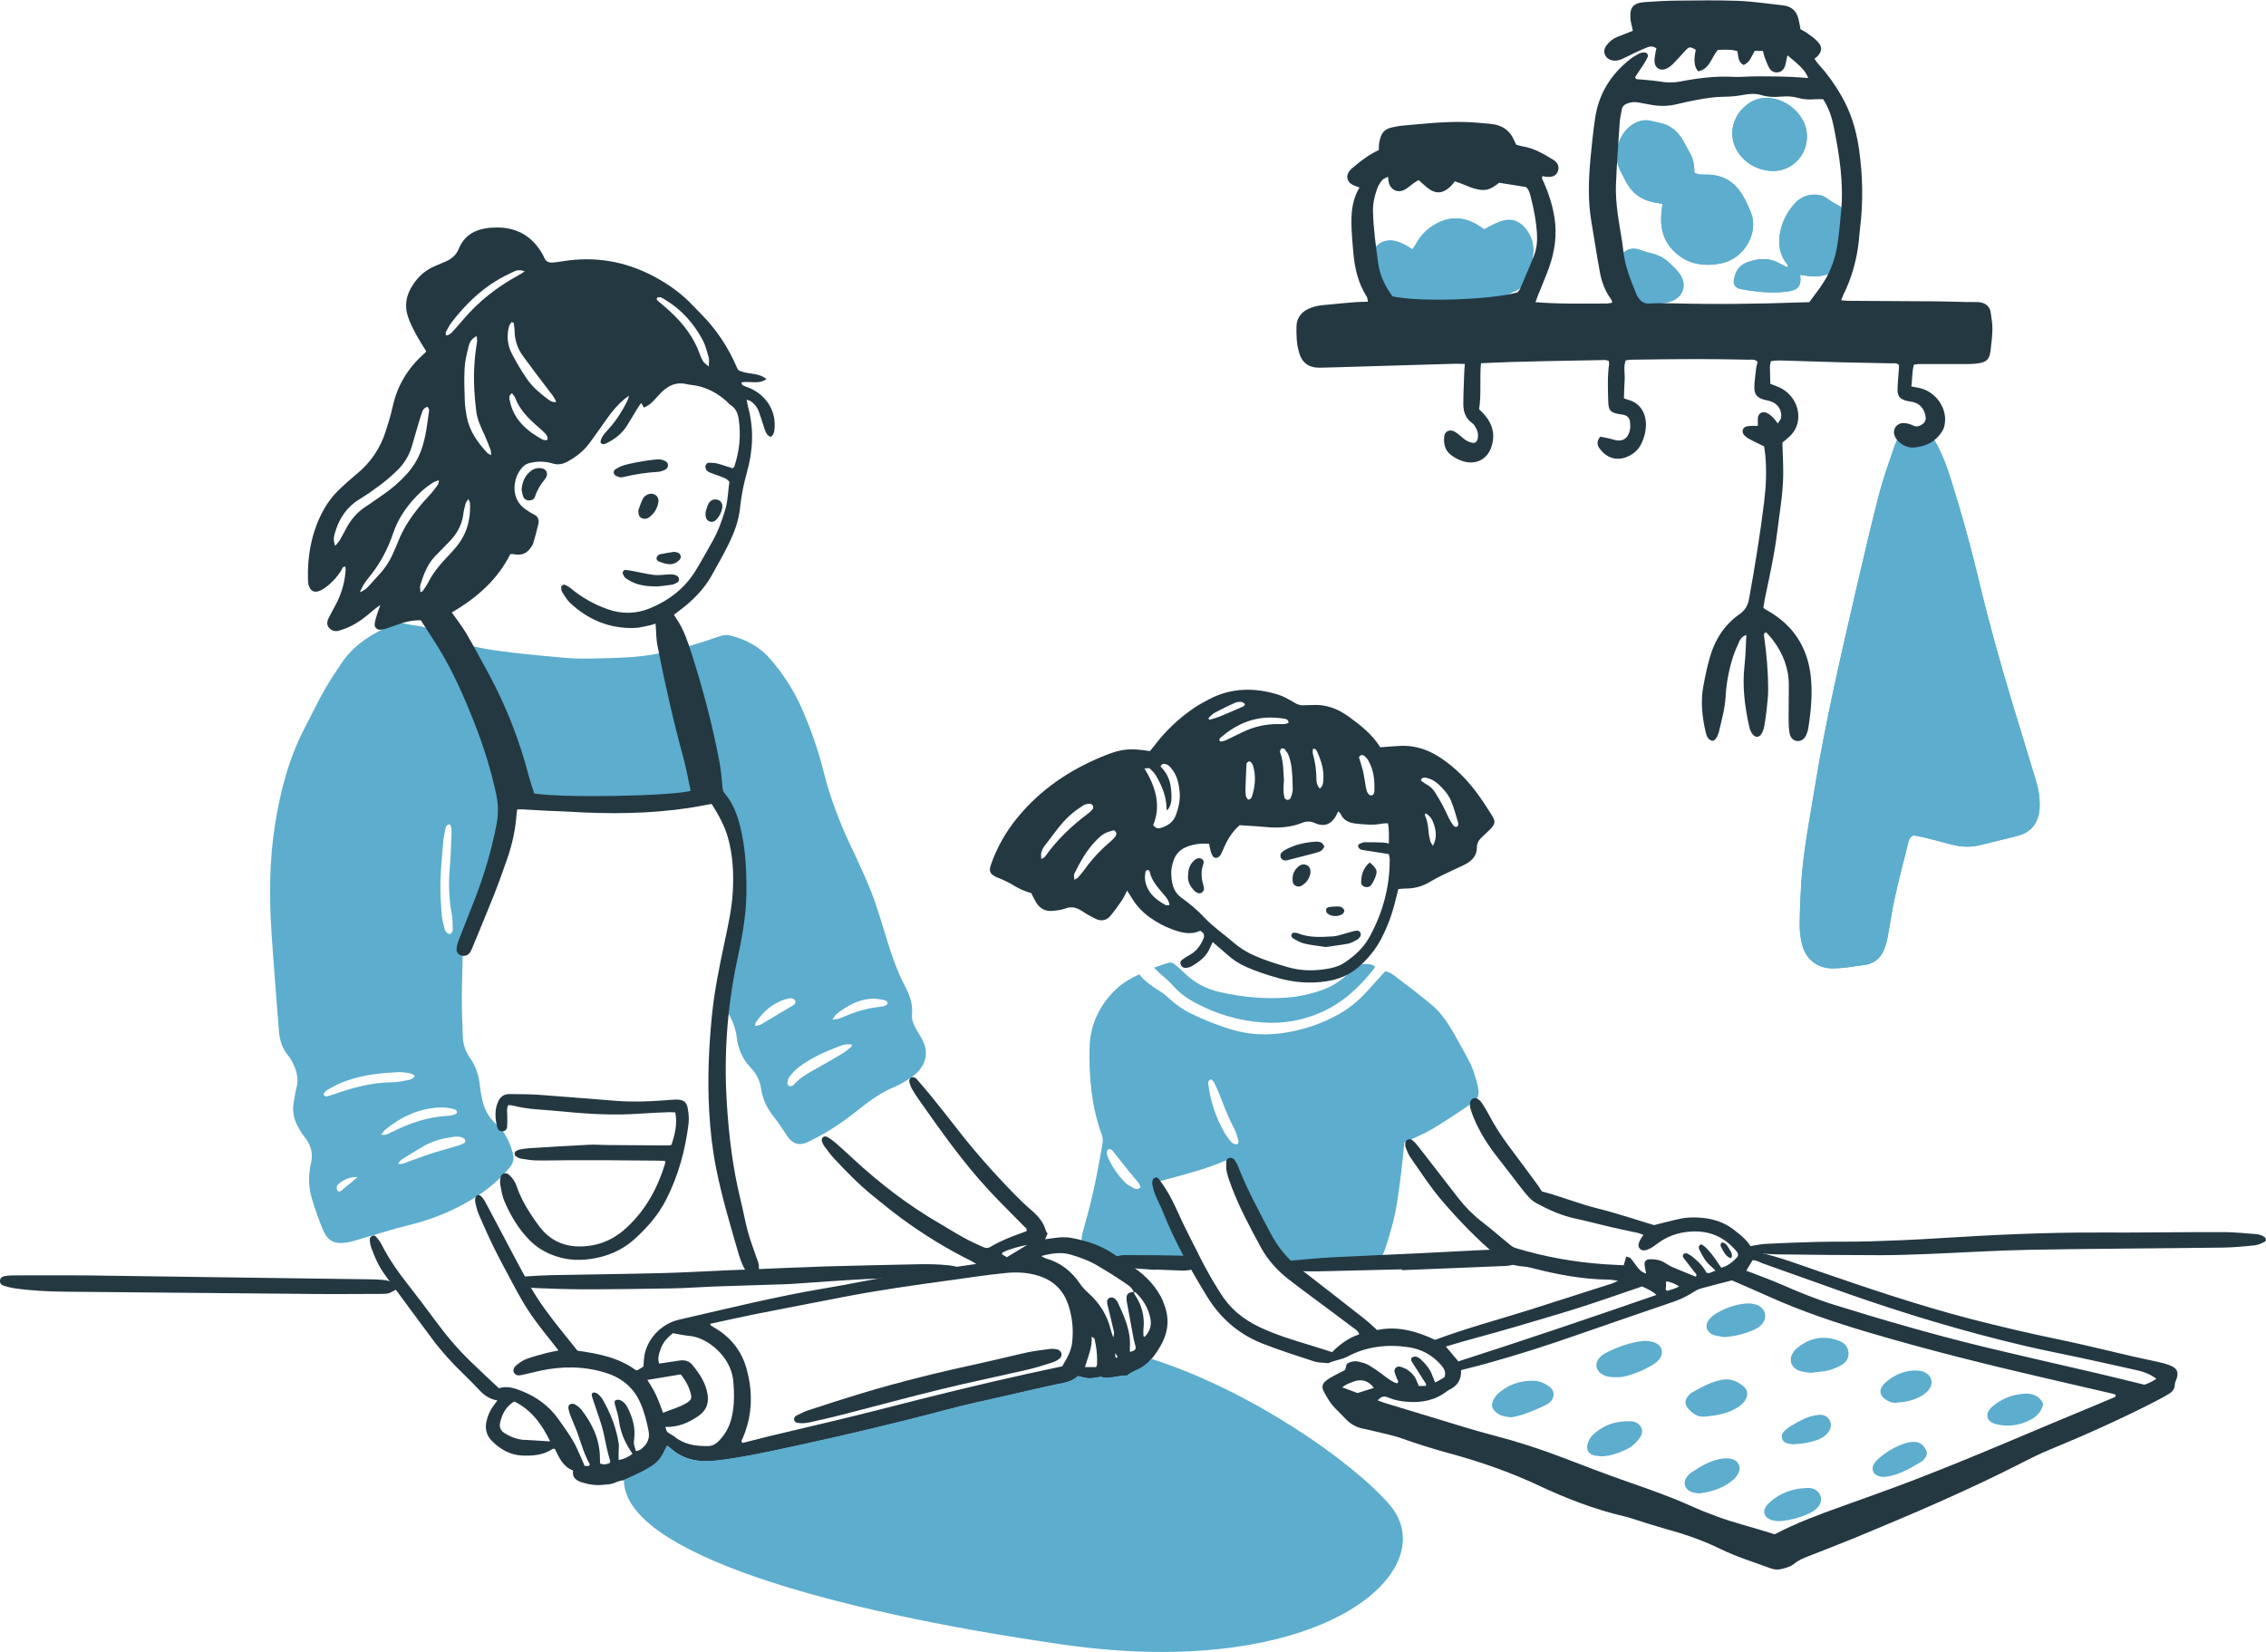 <svg xmlns="http://www.w3.org/2000/svg" width="480" height="350" viewBox="0 0 480 350" fill="none"><g clip-path="url(#clip0_3378_13018)"><path d="M153.534 168.421C152.083 168.531 150.785 168.531 149.509 168.708C146.452 169.127 143.373 169.127 140.316 169.06C137.171 169.016 134.048 168.796 130.903 168.774C129.144 168.774 127.362 168.928 125.603 169.06C123.909 169.193 122.216 169.413 120.523 169.567C116.652 169.92 112.781 170.405 108.888 170.405C108.272 170.405 107.679 170.515 106.975 170.581C106.865 171.198 106.711 171.771 106.645 172.344C105.919 178.052 104.753 183.694 103.214 189.248C102.202 192.884 100.575 196.234 98.661 199.496C98.2 200.268 98.001 201.017 98.001 201.898C97.98 205.16 97.826 208.422 97.826 211.706C97.826 214.372 97.914 217.061 98.046 219.728C98.112 221.315 98.595 222.813 99.541 224.136C100.839 225.965 101.476 228.015 101.674 230.196C101.762 231.034 101.916 231.871 102.092 232.709C102.51 234.825 103.412 236.676 105.083 238.152C107.019 239.849 108.03 242.031 108.646 244.433C108.932 245.535 108.712 246.461 107.964 247.365C106.029 249.679 103.786 251.662 101.213 253.337C96.704 256.268 91.822 258.318 86.521 259.596C82.892 260.478 79.329 261.646 75.745 262.682C74.953 262.902 74.183 263.167 73.369 263.277C70.862 263.629 69.433 262.946 68.465 260.698C67.541 258.538 66.793 256.29 66.09 254.042C65.32 251.552 65.276 249.018 65.87 246.483C66.331 244.5 65.958 242.759 64.682 241.128C64.066 240.356 63.538 239.497 63.077 238.637C62.241 237.095 61.889 235.442 62.197 233.701C62.373 232.665 62.505 231.629 62.769 230.615C63.384 228.433 62.769 226.494 61.691 224.598C61.493 224.268 61.273 223.915 61.009 223.607C59.712 222.064 59.228 220.257 59.074 218.317C58.546 211.419 57.974 204.521 57.512 197.601C57.006 189.953 57.05 182.328 58.26 174.724C59.382 167.584 61.185 160.642 64.594 154.14C66.507 150.46 68.245 146.691 70.554 143.209C71.038 142.481 71.522 141.776 71.984 141.049C74.249 137.457 77.504 134.966 81.419 133.181C81.793 133.005 82.144 132.828 82.496 132.63C83.618 131.991 84.784 131.859 86.037 132.189C86.631 132.344 87.225 132.41 87.841 132.498C89.336 132.696 90.788 133.049 92.085 133.798C92.547 134.063 93.053 134.261 93.537 134.525C97.452 136.531 101.74 137.39 106.051 137.963C110.648 138.581 115.266 138.977 119.885 139.396C121.71 139.55 123.58 139.55 125.405 139.528C127.868 139.506 130.331 139.396 132.773 139.286C137.567 139.043 142.23 138.008 146.804 136.641C148.762 136.068 150.697 135.407 152.61 134.746C153.358 134.481 154.04 134.503 154.81 134.68C158.219 135.539 161.078 137.148 163.321 139.793C165.916 142.856 168.072 146.162 169.699 149.776C171.723 154.294 173.328 158.945 174.516 163.705C175.813 168.862 177.683 173.821 179.948 178.669C182.103 183.253 184.303 187.816 185.864 192.642C186.634 195.022 187.36 197.402 188.085 199.783C189.075 202.978 190.219 206.13 191.78 209.105C192.748 210.956 193.386 212.852 193.188 214.945C193.1 215.959 193.452 216.885 193.914 217.766C194.353 218.582 194.859 219.353 195.299 220.169C197.015 223.254 195.827 225.943 193.87 227.618C193.364 228.059 192.814 228.455 192.242 228.786C191.384 229.315 190.527 229.866 189.581 230.24C186.524 231.475 183.951 233.414 181.443 235.42C178.496 237.756 175.395 239.893 171.942 241.546C171.525 241.745 171.107 241.987 170.667 242.163C169.215 242.67 168.006 242.318 167.06 241.128C166.774 240.775 166.554 240.356 166.29 239.982C165.586 238.946 164.905 237.888 164.113 236.896C162.639 235.045 161.54 233.039 161.232 230.703C160.99 228.94 160.22 227.464 158.988 226.185C157.229 224.334 156.305 222.13 156.041 219.64C155.887 218.207 155.382 216.841 154.744 215.54C154.568 215.188 154.37 214.835 154.172 214.505C152.984 212.455 152.764 210.317 153.38 208.069C153.952 206.042 154.436 204.014 154.964 201.987C156.019 197.799 156.767 193.546 157.295 189.27C157.427 188.234 157.625 187.198 157.713 186.163C157.933 183.804 157.735 181.446 157.141 179.154C156.569 177.016 155.865 174.901 155.14 172.785C154.656 171.352 154.084 169.964 153.468 168.377L153.534 168.421ZM95.252 197.931C95.802 197.711 95.912 197.248 95.912 196.807C95.89 195.772 95.89 194.714 95.692 193.7C95.076 190.328 94.989 186.978 95.296 183.584C95.516 181.182 95.56 178.78 95.648 176.355C95.648 175.959 95.648 175.562 95.56 175.187C95.516 174.967 95.34 174.791 95.23 174.614C94.527 174.768 94.417 175.253 94.329 175.694C94.131 176.576 93.955 177.479 93.889 178.383C93.647 181.182 93.383 183.959 93.295 186.758C93.229 189.028 93.383 191.32 93.537 193.59C93.603 194.559 93.867 195.507 94.087 196.455C94.241 197.094 94.461 197.711 95.23 197.909L95.252 197.931ZM87.841 227.904C87.489 227.706 87.225 227.464 86.939 227.419C86.147 227.287 85.311 227.133 84.52 227.155C82.958 227.221 81.397 227.331 79.835 227.53C77.196 227.838 74.601 228.455 72.16 229.469C71.17 229.888 70.224 230.417 69.3 230.946C69.015 231.1 68.817 231.386 68.597 231.651C68.531 231.739 68.531 231.937 68.597 232.004C68.707 232.136 68.927 232.334 69.059 232.312C69.586 232.224 70.114 232.07 70.62 231.893C74.601 230.483 78.626 229.359 82.936 229.315C84.014 229.315 85.114 229.094 86.169 228.896C86.741 228.786 87.401 228.742 87.885 227.904H87.841ZM180.52 221.293C179.112 221.227 178.848 221.249 177.705 221.711C176.187 222.306 174.67 222.901 173.218 223.629C171.832 224.334 170.513 225.149 169.259 226.053C168.468 226.626 167.808 227.419 167.192 228.191C166.928 228.521 166.84 229.028 166.774 229.469C166.752 229.667 166.928 229.998 167.126 230.108C167.324 230.196 167.654 230.108 167.874 230.042C168.05 229.976 168.182 229.8 168.314 229.645C169.457 228.389 170.887 227.53 172.382 226.714C174.45 225.568 176.495 224.378 178.518 223.166C179.156 222.791 179.706 222.306 180.278 221.822C180.41 221.711 180.432 221.491 180.498 221.293H180.52ZM80.715 240.422C81.243 240.422 81.507 240.489 81.727 240.422C82.233 240.246 82.716 240.004 83.2 239.761C86.807 237.976 90.568 236.654 94.659 236.433C95.406 236.389 96.154 236.323 96.748 235.882C96.88 235.309 96.528 235.089 96.132 234.979C95.01 234.692 93.867 234.582 92.679 234.67C88.412 234.979 84.828 236.742 81.639 239.32C81.353 239.563 81.155 239.893 80.715 240.4V240.422ZM84.278 246.571C85.267 246.77 85.905 246.329 86.587 246.086C88.369 245.469 90.15 244.786 91.931 244.213C93.603 243.684 95.318 243.243 97.012 242.737C97.452 242.604 97.892 242.428 98.309 242.208C98.661 242.031 98.617 241.414 98.287 241.216C97.628 240.775 96.858 240.775 96.132 240.863C93.977 241.15 91.844 241.657 89.952 242.714C88.325 243.64 86.719 244.654 85.136 245.646C84.828 245.822 84.63 246.175 84.3 246.549L84.278 246.571ZM176.319 215.981C177.397 216.047 178.188 215.651 178.98 215.32C181.355 214.306 183.797 213.601 186.392 213.315C186.986 213.248 187.602 213.16 188.019 212.697C188.019 212.191 187.69 211.948 187.294 211.882C186.436 211.728 185.556 211.551 184.676 211.596C181.773 211.772 179.398 213.116 177.221 214.835C176.891 215.1 176.671 215.54 176.319 216.003V215.981ZM159.956 217.326C160.968 217.37 161.584 216.819 162.265 216.422C163.937 215.408 165.608 214.417 167.28 213.425C167.632 213.226 168.006 213.05 168.292 212.786C168.446 212.631 168.534 212.279 168.468 212.08C168.402 211.882 168.138 211.64 167.918 211.573C167.61 211.485 167.236 211.485 166.928 211.573C163.849 212.345 161.694 214.24 160.022 216.731C159.956 216.819 160 216.973 159.956 217.326ZM75.811 249.392C73.941 249.326 72.863 249.943 71.852 250.737C71.654 250.891 71.412 251.111 71.368 251.332C71.302 251.618 71.302 251.993 71.456 252.235C71.676 252.588 72.072 252.456 72.336 252.235C73.369 251.398 74.381 250.538 75.811 249.37V249.392Z" fill="#5CADCE"></path><path d="M241.309 206.394C242.54 208.025 244.19 209.061 245.839 210.097C246.411 210.45 246.939 210.868 247.423 211.331C248.94 212.764 250.634 213.976 252.547 214.879C255.428 216.246 258.375 217.436 261.454 218.295C265.897 219.53 270.362 219.353 274.804 218.295C277.597 217.634 280.259 216.643 282.788 215.32C285.031 214.152 287.032 212.698 288.748 210.912C290.09 209.524 291.343 208.047 292.641 206.637C292.905 206.35 293.169 206.064 293.454 205.777C294.29 205.954 294.928 206.372 295.5 206.813C298.161 208.863 300.866 210.868 303.417 213.028C305.419 214.725 306.804 216.951 308.102 219.177C309.092 220.896 310.015 222.637 310.961 224.378C311.951 226.185 312.566 228.125 313.028 230.108C313.094 230.373 313.116 230.615 313.16 230.88C313.336 232.004 312.962 232.929 311.973 233.612C311.313 234.075 310.653 234.538 309.971 234.979C307.772 236.411 305.617 237.91 303.351 239.232C301.856 240.114 300.206 240.797 298.623 241.546C298.271 241.723 297.875 241.855 297.479 242.031C297.105 246.197 296.621 250.34 295.984 254.461C295.456 257.965 294.51 261.359 293.366 264.731C293.235 265.106 293.081 265.459 292.927 265.833C292.531 266.671 291.871 267.222 290.947 267.398C289.87 267.597 288.792 267.817 287.714 267.861C282.392 268.081 277.07 267.861 271.747 267.398C270.252 267.266 269.196 266.671 268.668 265.26C267.437 261.999 265.765 258.935 264.138 255.828C262.664 253.029 261.366 250.142 260.355 247.166C260.201 246.748 259.981 246.373 259.739 245.844C255.032 247.872 250.15 249.062 245.268 250.362C245.311 251.266 245.685 251.949 246.015 252.654C247.929 256.423 250.084 260.037 252.569 263.497C253.031 264.136 253.471 264.82 253.735 265.547C254.087 266.539 253.471 267.2 252.371 267.178C251.887 267.178 251.426 267.09 250.942 267.068C246.367 266.803 241.815 266.583 237.24 266.296C235.613 266.186 233.985 266.01 232.358 265.811C229.388 265.415 228.729 263.277 229.344 261.095C229.74 259.707 230.114 258.318 230.488 256.93C231.786 252.059 232.731 247.1 233.567 242.142C233.655 241.591 233.589 240.951 233.391 240.423C231.214 234.472 230.664 228.301 230.796 222.086C230.884 217.216 232.841 212.94 236.536 209.48C237.9 208.202 239.527 207.254 241.331 206.439L241.309 206.394ZM256.506 228.676C255.78 229.006 255.934 229.557 256 230.064C256.462 233.524 257.584 236.764 259.277 239.827C259.585 240.4 260.003 240.929 260.399 241.458C260.597 241.723 260.795 242.009 261.059 242.186C261.322 242.34 261.696 242.472 261.982 242.428C262.378 242.362 262.4 241.921 262.312 241.613C262.048 240.753 261.828 239.827 261.41 239.034C259.915 236.323 258.969 233.392 257.76 230.571C257.562 230.086 257.32 229.623 257.056 229.161C256.924 228.962 256.682 228.808 256.528 228.654L256.506 228.676ZM234.645 243.574C234.315 244.191 234.491 244.808 234.777 245.425C235.635 247.299 236.822 248.974 238.252 250.472C238.78 251.023 239.549 251.398 240.253 251.773C240.649 251.993 241.177 252.037 241.617 251.508C241.463 251.222 241.353 250.847 241.111 250.538C240.495 249.767 239.813 249.018 239.197 248.246C238.076 246.858 236.976 245.447 235.854 244.037C235.569 243.662 235.261 243.31 234.645 243.552V243.574Z" fill="#5CADCE"></path><path d="M244.498 205.006C245.707 204.609 246.697 204.213 247.731 203.948C248.038 203.86 248.544 204.08 248.808 204.301C249.6 204.918 250.326 205.601 251.052 206.306C253.141 208.29 255.582 209.568 258.463 210.207C263.082 211.243 267.744 211.706 272.473 211.375C275.09 211.199 277.597 210.626 280.039 209.766C282.48 208.929 284.525 207.474 286.175 205.645C287.384 204.301 288.748 204.08 290.375 204.345C290.683 204.389 290.969 204.609 291.233 204.719C291.167 204.94 291.167 205.072 291.101 205.182C288.11 208.973 284.679 212.301 280.104 214.373C276.146 216.158 272.011 216.951 267.59 216.643C262.378 216.29 257.562 214.835 253.053 212.389C251.381 211.485 249.864 210.406 248.61 208.973C247.709 207.937 246.565 207.056 245.553 206.108C245.223 205.799 244.937 205.491 244.454 205.028L244.498 205.006Z" fill="#5CADCE"></path><path d="M150.719 170.339C149.069 170.625 147.53 170.934 145.99 171.176C137.501 172.454 128.989 172.499 120.456 171.97C119.027 171.881 117.597 171.859 116.167 171.793C114.32 171.705 112.495 171.573 110.647 171.485C110.317 171.485 109.987 171.485 109.57 171.485C109.504 171.904 109.438 172.212 109.416 172.521C109.196 175.738 108.514 178.868 107.458 181.909C106.578 184.444 105.677 186.978 104.687 189.491C103.214 193.215 101.652 196.918 100.134 200.62C99.959 201.039 99.783 201.48 99.519 201.854C99.123 202.427 98.375 202.648 97.715 202.449C97.055 202.251 96.616 201.678 96.725 200.929C96.814 200.224 97.033 199.518 97.297 198.857C98.397 195.97 99.585 193.127 100.684 190.24C102.642 185.149 104.181 179.926 105.193 174.592C105.589 172.521 105.567 170.471 105.127 168.377C104.027 163.176 102.444 158.129 100.486 153.17C98.287 147.595 95.912 142.129 92.723 136.994C91.579 135.143 90.37 133.335 89.138 131.418C87.576 131.374 86.059 131.683 84.585 132.211C83.618 132.542 82.672 132.895 81.704 133.203C81.374 133.313 81.044 133.402 80.715 133.424C79.879 133.512 79.241 132.917 79.373 132.101C79.461 131.462 79.681 130.823 79.857 130.206C80.011 129.655 80.231 129.126 80.561 128.178C79.879 128.685 79.527 128.906 79.197 129.192C77.525 130.647 75.788 132.035 73.721 132.939C73.105 133.203 72.467 133.424 71.807 133.622C71.038 133.842 70.312 133.666 69.762 133.093C69.19 132.476 69.234 131.771 69.564 131.065C70.026 130.118 70.532 129.192 71.038 128.266C72.313 125.908 73.039 123.418 73.215 120.773C73.215 120.531 73.171 120.288 73.149 120.046C72.511 120.046 72.489 120.531 72.313 120.817C71.389 122.294 70.224 123.572 68.772 124.586C68.486 124.784 68.201 124.961 67.892 125.093C66.683 125.688 65.781 125.313 65.407 124.035C65.275 123.594 65.231 123.131 65.231 122.691C65.121 117.93 65.891 113.324 68.046 108.982C69.058 106.955 70.334 105.126 72.027 103.561C73.149 102.503 74.293 101.467 75.48 100.497C78.471 98.051 80.539 95.032 81.682 91.439C82.21 89.764 82.76 88.067 83.134 86.349C84.102 81.764 86.389 77.93 89.996 74.8C90.084 74.712 90.15 74.602 90.281 74.425C89.512 73.169 88.698 71.913 87.994 70.591C87.379 69.423 86.785 68.233 86.389 66.998C85.751 64.993 85.949 63.009 87.005 61.114C88.17 59.02 89.754 57.389 92.041 56.42C92.789 56.111 93.537 55.758 94.284 55.45C95.604 54.921 96.616 54.061 97.143 52.783C98.617 49.147 101.784 48.177 105.391 48.199C109.811 48.221 113.022 50.337 115.046 54.084C115.134 54.26 115.222 54.436 115.288 54.612C115.596 55.406 116.277 55.692 117.069 55.626C117.817 55.582 118.565 55.45 119.29 55.34C125.932 54.282 132.2 55.318 138.117 58.359C141.394 60.056 144.341 62.128 146.826 64.794C147.332 65.323 147.838 65.852 148.365 66.381C151.73 69.731 154.26 73.566 156.085 77.841C156.151 78.018 156.261 78.194 156.371 78.392C158.152 79.428 160.55 78.811 162.353 80.31C160.682 81.544 158.834 80.662 157.053 81.015C157.141 81.235 157.163 81.544 157.339 81.632C157.756 81.853 158.218 81.985 158.658 82.161C162.419 83.704 164.574 87.318 164.024 91.197C163.959 91.704 163.827 92.211 163.233 92.563C162.463 92.277 162.199 91.616 161.979 90.955C161.583 89.764 161.231 88.574 160.814 87.406C160.462 86.392 159.868 85.533 158.9 84.938C158.746 84.85 158.526 84.806 158.174 84.695C158.262 85.246 158.306 85.687 158.438 86.128C159.736 90.8 159.516 95.473 158.218 100.079C157.515 102.547 157.031 105.015 156.767 107.572C156.503 110.261 155.557 112.795 154.37 115.219C153.27 117.467 152.016 119.649 150.807 121.831C149.113 124.895 146.672 127.319 143.835 129.435C143.505 129.677 143.197 129.919 142.757 130.25C143.021 130.647 143.241 130.999 143.483 131.374C144.868 133.512 145.66 135.87 146.43 138.25C148.893 145.942 150.961 153.721 152.434 161.633C152.742 163.308 152.874 165.005 153.028 166.68C153.072 167.209 153.138 167.694 153.512 168.113C155.293 170.184 156.173 172.631 156.811 175.209C157.954 179.815 158.152 184.51 158.108 189.226C158.064 194.097 157.141 198.835 156.129 203.573C153.996 213.623 153.314 223.761 153.974 233.987C154.413 240.775 155.227 247.519 156.855 254.153C157.427 256.445 157.822 258.759 158.438 261.029C158.922 262.792 159.582 264.511 160.176 266.252C160.33 266.693 160.528 267.112 160.638 267.552C160.726 267.927 160.792 268.324 160.77 268.72C160.77 269.36 160.308 269.911 159.736 270.043C159.142 270.175 158.636 269.977 158.262 269.558C157.91 269.161 157.625 268.698 157.405 268.236C157.053 267.464 156.745 266.649 156.503 265.833C154.765 259.795 152.94 253.778 151.708 247.607C150.917 243.618 150.455 239.585 150.235 235.552C149.839 228.83 150.125 222.108 150.785 215.386C151.312 209.899 152.434 204.543 153.578 199.166C154.304 195.772 155.029 192.378 155.227 188.918C155.447 185.039 155.249 181.204 154.194 177.457C153.49 174.923 152.192 172.631 150.807 170.427L150.719 170.339ZM135.807 85.401C135.455 85.908 135.148 86.326 134.884 86.767C134.158 87.957 133.476 89.147 132.728 90.316C131.695 91.924 130.221 93.048 128.484 93.908C128.066 94.106 127.582 94.305 127.186 93.731C127.252 93.026 127.604 92.409 128.088 91.836C128.396 91.484 128.704 91.131 129.011 90.778C130.595 89.037 131.805 87.076 132.86 85.004C132.992 84.74 133.058 84.431 133.256 83.858C132.706 84.255 132.42 84.409 132.178 84.629C130.859 85.775 129.715 87.076 128.726 88.486C127.472 90.271 126.218 92.056 124.921 93.82C123.689 95.495 122.084 96.795 120.192 97.809C119.203 98.338 118.235 98.558 117.069 98.205C115.552 97.743 113.968 97.698 112.407 98.051C111.967 98.139 111.483 98.316 111.131 98.58C108.756 100.453 107.766 105.478 111.285 107.88C111.835 108.255 112.385 108.652 113 108.938C113.968 109.379 114.254 110.128 114.034 111.032C113.726 112.376 113.374 113.699 112.978 115.021C112.868 115.396 112.649 115.726 112.407 116.057C111.483 117.357 110.427 117.732 108.712 117.401C108.536 117.357 108.316 117.401 108.096 117.401C105.391 122.845 100.97 126.68 95.714 129.765C96.748 131.264 97.869 132.674 98.771 134.195C100.442 137.038 101.982 139.947 103.565 142.856C107.238 149.666 110.031 156.829 111.967 164.256C112.319 165.578 112.781 166.879 113.154 168.113C119.027 169.083 141.262 168.73 146.298 167.584C145.814 165.292 145.418 162.978 144.803 160.708C142.625 152.752 140.8 144.708 139.238 136.619C139.018 135.473 139.018 134.283 138.93 133.115C138.908 132.829 138.886 132.542 138.864 132.123C138.315 132.3 137.941 132.432 137.545 132.52C136.489 132.718 135.411 133.027 134.334 133.049C128.989 133.203 124.481 131.242 120.72 127.693C120.06 127.076 119.598 126.217 119.093 125.445C118.917 125.181 118.895 124.828 118.873 124.498C118.829 124.123 119.356 123.748 119.73 123.925C120.148 124.123 120.566 124.366 120.918 124.652C123.205 126.569 125.778 128.024 128.616 129.038C131.695 130.162 134.774 130.096 137.787 128.839C141.701 127.209 144.912 124.718 147.156 121.214C148.431 119.208 149.531 117.093 150.719 115.043C152.038 112.817 152.896 110.393 153.644 107.947C154.216 106.007 154.216 103.958 154.501 102.084C153.93 101.335 153.182 101.181 152.5 100.894C151.862 100.652 151.203 100.453 150.587 100.211C150.279 100.079 149.927 99.924 149.729 99.704C149.531 99.484 149.399 99.109 149.421 98.823C149.443 98.404 149.751 98.051 150.213 98.051C150.807 98.051 151.444 98.073 152.016 98.227C153.116 98.514 154.172 98.911 155.205 99.219C155.381 99.021 155.513 98.933 155.557 98.823C156.635 95.605 156.965 92.321 156.503 88.949C156.327 87.671 155.931 86.547 154.743 85.797C154.413 85.577 154.172 85.246 153.864 84.982C152.016 83.351 149.927 82.183 147.442 81.698C146.782 81.566 146.078 81.544 145.418 81.39C143.241 80.861 141.548 81.698 140.096 83.131C139.524 83.704 139.018 84.299 138.468 84.894C137.875 85.511 137.215 86.04 136.379 86.349C136.181 85.996 136.027 85.709 135.829 85.357L135.807 85.401ZM71.038 115.638C71.477 115.087 71.763 114.801 71.961 114.47C72.401 113.721 72.797 112.971 73.193 112.222C74.205 110.239 75.568 108.586 77.481 107.33C78.735 106.536 79.901 105.633 81.132 104.817C82.914 103.605 84.541 102.194 85.993 100.63C87.466 99.043 88.566 97.258 89.27 95.252C90.216 92.585 90.501 89.787 90.897 86.988C90.941 86.745 90.699 86.459 90.59 86.194C89.82 86.371 89.578 86.855 89.402 87.34C89.072 88.266 88.808 89.213 88.522 90.139C88.104 91.594 87.708 93.026 87.269 94.481C86.675 96.53 85.553 98.338 83.992 99.814C82.936 100.828 81.814 101.798 80.649 102.679C79.197 103.759 77.724 104.817 76.162 105.765C73.479 107.396 71.917 109.754 71.038 112.619C70.774 113.478 70.488 114.36 70.994 115.594L71.038 115.638ZM100.992 71.208C99.783 71.803 99.453 72.618 99.255 73.434C98.881 74.954 98.485 76.497 98.419 78.04C98.287 80.376 98.375 82.734 98.463 85.07C98.507 86.172 98.683 87.274 98.881 88.354C99.453 91.329 101.168 93.754 103.214 95.957C103.389 96.134 103.653 96.222 104.027 96.442C103.983 95.98 104.027 95.649 103.939 95.384C103.521 94.282 103.104 93.18 102.62 92.123C101.872 90.514 101.102 88.905 100.882 87.142C100.706 85.709 100.574 84.299 100.486 82.866C100.288 79.406 100.442 75.968 101.036 72.552C101.102 72.2 101.036 71.847 100.992 71.23V71.208ZM76.184 125.49C77.328 125.071 77.79 124.498 78.295 123.969C78.977 123.242 79.615 122.47 80.297 121.743C81.638 120.332 82.65 118.702 83.398 116.938C83.684 116.277 83.992 115.616 84.255 114.955C85.443 111.781 87.379 109.027 89.6 106.448C90.216 105.743 90.875 105.082 91.469 104.376C91.931 103.825 92.371 103.23 92.789 102.635C92.921 102.459 92.899 102.194 92.987 101.754C92.481 101.93 92.151 101.996 91.887 102.15C90.15 103.208 88.676 104.553 87.356 106.073C85.597 108.101 84.189 110.327 83.332 112.839C82.166 116.343 80.451 119.583 78.031 122.47C77.614 122.977 77.24 123.528 76.888 124.101C76.69 124.432 76.558 124.784 76.206 125.512L76.184 125.49ZM89.006 125.49C89.226 125.379 89.468 125.335 89.556 125.203C89.974 124.608 90.391 124.013 90.721 123.374C91.645 121.545 92.921 119.936 94.328 118.437C95.142 117.578 95.978 116.696 96.725 115.77C98.925 113.082 99.717 109.974 99.563 106.624C99.563 106.404 99.409 106.183 99.211 105.721C98.903 106.206 98.683 106.448 98.617 106.712C98.419 107.462 98.221 108.233 98.133 109.004C97.825 111.297 96.748 113.192 95.098 114.845C94.108 115.837 93.141 116.828 92.173 117.842C90.523 119.561 89.732 121.721 89.05 123.903C88.896 124.366 89.05 124.917 89.05 125.512L89.006 125.49ZM108.8 68.387C108.646 68.343 108.514 68.299 108.36 68.233C108.162 68.541 107.898 68.85 107.81 69.18C107.304 71.142 107.48 73.103 108.404 74.888C109.372 76.761 110.427 78.569 111.637 80.31C112.759 81.941 114.298 83.263 115.926 84.475C116.431 84.85 116.937 85.313 117.817 85.158C117.399 84.056 116.629 83.241 115.97 82.359C114.21 80.045 112.451 77.731 110.735 75.373C109.592 73.786 109.02 71.979 108.998 70.04C108.998 69.467 108.866 68.916 108.8 68.365V68.387ZM111.175 57.499C110.075 57.059 109.372 57.279 108.69 57.61C107.612 58.139 106.49 58.668 105.457 59.285C101.52 61.621 98.397 64.75 95.67 68.299C95.186 68.916 94.834 69.643 94.46 70.326C94.35 70.525 94.46 70.789 94.46 71.031C94.724 71.031 94.878 71.031 94.966 70.987C95.252 70.811 95.538 70.635 95.758 70.392C96.528 69.555 97.275 68.717 98.001 67.858C101.322 63.891 105.347 60.739 109.965 58.249C110.295 58.072 110.603 57.852 111.175 57.477V57.499ZM150.147 77.665C150.147 76.718 150.257 76.233 150.147 75.836C149.773 74.58 149.487 73.279 148.893 72.133C147.046 68.651 144.495 65.698 141.02 63.582C140.668 63.362 140.338 63.142 139.964 63.009C139.744 62.943 139.392 62.943 139.238 63.075C138.974 63.274 139.15 63.538 139.348 63.736C140.206 64.486 141.086 65.191 141.921 65.963C144.693 68.519 146.958 71.428 148.211 74.976C148.409 75.527 148.651 76.078 148.959 76.585C149.157 76.894 149.509 77.092 150.169 77.687L150.147 77.665ZM108.426 83.329C107.7 83.836 107.876 84.431 108.008 84.982C108.822 88.883 111.549 91.307 114.98 93.159C115.222 93.291 115.596 93.225 115.904 93.247C115.97 93.004 116.035 92.85 116.014 92.762C115.882 92.475 115.772 92.145 115.552 91.902C115.002 91.329 114.408 90.8 113.792 90.271C111.813 88.552 110.009 86.701 109.108 84.233C108.976 83.902 108.668 83.638 108.448 83.329H108.426Z" fill="#243842"></path><path d="M291.893 281.768C296.181 280.908 300.184 282.098 303.989 283.883C310.499 281.437 317.141 279.674 323.673 277.624C329.633 275.751 335.571 273.812 341.531 271.916C341.817 271.828 342.081 271.674 342.741 271.365C341.795 271.233 341.267 271.123 340.739 271.123C335.175 271.057 329.765 270.021 324.398 268.632C323.805 268.478 323.189 268.368 322.595 268.324C320.484 268.192 318.746 267.486 317.097 266.098C312.808 262.506 308.981 258.517 305.396 254.329C302.977 251.508 300.976 248.379 298.842 245.337C298.381 244.698 298.073 243.949 297.787 243.221C297.655 242.869 297.633 242.45 297.699 242.075C297.809 241.48 298.666 241.15 299.15 241.547C299.568 241.877 299.942 242.274 300.25 242.671C303.153 246.395 306.034 250.12 308.915 253.844C310.345 255.696 311.972 257.348 313.842 258.803C315.843 260.368 317.801 262.021 319.758 263.652C320.176 264.004 320.572 264.291 321.121 264.445C327.126 266.274 333.284 267.376 339.574 267.839C341.003 267.949 342.433 267.993 343.95 268.081C344.126 267.442 344.28 266.913 344.478 266.23C344.852 266.362 345.226 266.384 345.402 266.583C345.886 267.134 346.26 267.751 346.721 268.324C347.205 268.941 347.711 269.558 348.701 269.822C348.569 269.161 348.437 268.61 348.371 268.059C348.283 267.222 348.657 266.825 349.515 266.803C350.548 266.781 351.56 266.913 352.462 267.442C353.099 267.817 353.715 268.236 354.397 268.522C356.003 269.227 357.63 269.845 359.236 270.506C359.543 269.999 359.17 269.8 358.994 269.58C358.18 268.522 357.344 267.508 356.552 266.428C356.442 266.274 356.464 265.878 356.574 265.745C356.706 265.591 357.08 265.481 357.278 265.547C357.718 265.723 358.136 265.966 358.488 266.252C359.697 267.222 360.775 268.302 361.479 269.646C362.227 269.933 362.645 269.382 363.414 269.249C362.996 268.853 362.754 268.544 362.447 268.302C361.281 267.332 360.599 266.054 359.961 264.754C359.741 264.313 359.807 263.85 360.401 263.63C361.413 264.173 362.813 265.826 364.602 268.588C365.965 268.258 366.977 267.42 367.901 266.451C368.253 266.076 368.253 265.591 367.901 265.194C365.394 262.153 362.183 260.654 358.092 260.941C355.431 261.117 353.033 261.977 350.944 263.585C350.526 263.916 350.086 264.225 349.603 264.489C349.251 264.687 348.855 264.82 348.459 264.908C347.645 265.062 346.963 264.423 347.095 263.63C347.139 263.321 347.271 263.012 347.425 262.726C347.601 262.373 347.843 262.065 348.129 261.646C347.689 261.492 347.337 261.315 346.963 261.227C345.094 260.809 343.225 260.456 341.377 260.015C338.782 259.42 336.231 258.715 333.636 258.164C330.666 257.525 327.961 256.291 325.344 254.858C324.772 254.55 324.245 254.087 323.805 253.602C323.035 252.764 322.353 251.861 321.671 250.979C320.198 249.084 318.768 247.188 317.295 245.315C315.183 242.648 313.38 239.805 312.104 236.676C311.84 236.015 311.598 235.332 311.423 234.626C311.335 234.252 311.379 233.833 311.444 233.458C311.576 232.753 312.456 232.422 313.05 232.841C313.38 233.062 313.688 233.348 313.886 233.679C314.392 234.45 314.897 235.243 315.315 236.059C316.569 238.461 318.042 240.731 319.67 242.913C321.627 245.514 323.563 248.136 325.476 250.737C325.872 251.266 326.224 251.817 326.62 252.434C330.601 253.448 334.405 255.056 338.452 256.048C342.543 257.062 346.546 258.428 350.372 259.574C352.33 259.09 354.089 258.605 355.871 258.23C357.476 257.877 359.126 257.877 360.775 258.054C363.216 258.296 365.416 259.09 367.329 260.588C368.913 261.822 370.496 263.079 371.31 264.952C371.75 265.106 372.124 265.26 372.519 265.349C376.786 266.274 380.855 267.839 384.968 269.249C395.568 272.908 406.169 276.5 417.033 279.343C423.477 281.018 429.987 282.539 436.519 283.883C441.644 284.941 446.746 286.241 451.849 287.41C453.564 287.806 455.302 288.137 457.039 288.533C457.897 288.732 458.754 288.952 459.59 289.261C461.174 289.856 461.548 290.671 461.042 292.192C460.91 292.567 460.712 292.919 460.69 293.294C460.69 294.264 460.162 294.903 459.37 295.366C458.447 295.917 457.501 296.445 456.533 296.93C449.187 300.699 441.644 304.071 433.99 307.222C432.121 307.994 430.295 308.897 428.492 309.823C416.924 315.752 404.959 320.843 392.929 325.823C389.608 327.19 386.243 328.468 382.9 329.79C381.888 330.187 380.899 330.606 380.063 331.311C379.271 331.972 378.26 332.215 377.27 332.457C376.522 332.633 375.774 332.545 375.049 332.281C371.486 330.958 367.835 329.856 364.426 328.182C360.819 326.418 357.058 325.096 353.165 324.038C351.604 323.597 350.042 323.091 348.481 322.628C346.985 322.165 345.512 321.614 343.994 321.261C337.726 319.785 331.788 317.493 326.026 314.782C319.868 311.895 313.468 309.669 306.892 307.884C303.549 306.98 300.25 305.944 296.973 304.776C294.928 304.049 292.772 303.652 290.661 303.123C290.067 302.969 289.473 302.859 288.858 302.727C287.34 302.44 286.064 301.735 285.031 300.611C283.799 299.288 282.37 298.142 281.446 296.6C281.072 295.983 280.676 295.366 280.368 294.726C279.928 293.801 280.126 293.118 280.962 292.478C281.38 292.148 281.842 291.861 282.326 291.619C283.161 291.156 283.997 290.737 284.833 290.319C285.273 289.878 284.921 289.107 285.603 288.776C286.306 288.445 287.032 288.313 287.78 288.489C288.506 288.666 289.253 288.842 289.891 289.217C291.057 289.9 292.157 290.671 293.212 291.487C294.07 292.126 294.906 292.809 295.961 293.096C296.335 292.765 296.093 292.478 295.961 292.192C295.763 291.707 295.543 291.222 295.411 290.715C295.236 290.01 295.873 289.371 296.599 289.569C297.171 289.724 297.765 289.966 298.249 290.297C299.084 290.892 299.744 291.641 300.096 292.589C300.228 292.941 300.382 293.294 300.536 293.647H301.987C302.031 293.47 302.141 293.316 302.075 293.228C301.416 292.17 300.734 291.112 300.052 290.054C299.7 289.503 299.304 288.952 298.996 288.379C298.886 288.181 298.908 287.784 299.04 287.674C299.282 287.498 299.678 287.365 299.942 287.432C300.316 287.52 300.69 287.762 300.976 288.027C302.053 289.04 302.999 290.164 303.461 291.575C303.593 291.994 303.791 292.39 304.011 292.941C304.759 292.5 305.396 292.148 305.968 291.817C306.364 290.715 305.902 289.944 305.264 289.217C303.439 287.123 301.108 285.823 298.293 285.426C293.784 284.765 289.429 285.294 285.405 287.432C284.129 288.115 282.655 288.181 281.402 288.82C280.39 288.71 279.313 288.754 278.367 288.445C274.694 287.255 270.999 286.065 267.392 284.655C262.312 282.649 258.441 279.211 255.67 274.671C252.195 268.963 248.896 263.189 246.433 256.996C245.905 255.651 245.223 254.373 244.673 253.029C244.409 252.368 244.256 251.662 244.102 250.957C244.036 250.649 244.102 250.318 244.168 250.009C244.277 249.547 245.003 249.304 245.311 249.635C245.685 250.009 245.949 250.45 246.257 250.891C248.368 253.822 249.556 257.172 251.161 260.346C253.295 264.577 255.318 268.875 257.847 272.908C258.067 273.239 258.265 273.569 258.485 273.922C260.464 277.183 263.302 279.52 266.842 281.195C270.295 282.825 273.924 283.927 277.575 285.029C279.071 285.47 280.544 285.955 282.172 286.484C283.711 284.941 285.537 283.487 287.912 282.715C287.736 281.988 287.186 281.701 286.724 281.371C283.777 279.145 280.808 276.941 277.839 274.737C276.168 273.481 274.496 272.269 272.847 270.968C270.515 269.117 268.536 266.935 267.128 264.357C264.819 260.125 262.554 255.894 260.86 251.398C260.464 250.362 260.091 249.304 259.849 248.224C259.695 247.541 259.739 246.792 259.761 246.087C259.783 245.668 260.113 245.337 260.552 245.315C260.838 245.315 261.256 245.447 261.432 245.668C261.784 246.131 262.092 246.66 262.29 247.211C264.203 252.125 266.754 256.731 269.196 261.404C270.735 264.313 272.759 266.781 275.42 268.831C279.994 272.357 284.547 275.905 289.077 279.476C289.913 280.137 290.683 280.886 291.695 281.79L291.893 281.768ZM375.906 325.052C375.796 325.074 375.95 325.052 376.06 325.008C380.569 322.65 385.341 320.887 390.136 319.168C395.304 317.294 400.495 315.487 405.619 313.504C418.727 308.457 431.549 302.793 444.525 297.459C445.581 297.018 446.658 296.578 447.714 296.115C447.934 296.027 448.264 295.983 448.132 295.476C447.89 295.41 447.582 295.299 447.274 295.233C442.765 294.197 438.257 293.14 433.748 292.104C421.08 289.173 408.478 286.043 396.008 282.363C388.75 280.225 381.625 277.823 374.763 274.737C372.124 273.547 369.44 272.401 366.867 271.277C364.734 271.828 362.623 272.357 360.533 272.93C360.027 273.062 359.499 273.261 359.06 273.547C357.652 274.473 356.157 275.244 354.529 275.795C347.667 278.153 340.783 280.489 333.921 282.892C327.697 285.073 321.429 287.079 315.073 288.842C313.248 289.349 311.4 289.812 309.487 290.297C309.619 292.324 308.673 293.713 306.826 294.55C306.716 294.616 306.606 294.704 306.496 294.771C304.011 296.688 301.152 297.261 298.051 296.996C296.687 296.886 295.368 296.666 294.092 296.115C293.102 295.696 292.596 295.872 291.827 296.71C292.354 296.886 292.86 297.085 293.366 297.261C296.687 298.275 299.986 299.288 303.307 300.28C307.662 301.581 312.016 302.991 316.415 304.137C321.429 305.437 326.334 307.024 331.15 308.875C335.637 310.594 340.146 312.336 344.698 313.922C349.185 315.487 353.671 317.052 358.004 318.991C361.655 320.644 365.416 322.011 369.286 323.091C371.442 323.686 373.575 324.369 375.928 325.074L375.906 325.052ZM456.797 292.148C455.258 290.936 453.674 290.539 452.069 290.186C448.484 289.393 444.899 288.578 441.314 287.806C437.267 286.925 433.176 286.153 429.13 285.206C416.198 282.164 403.508 278.374 391.038 273.966C385.165 271.894 379.293 269.778 373.399 267.685C372.717 267.442 372.102 266.979 371.244 267.001C370.804 267.729 370.386 268.434 369.902 269.227C370.496 269.448 370.936 269.624 371.376 269.778C373.333 270.55 375.313 271.255 377.226 272.092C380.943 273.723 384.704 275.266 388.596 276.478C399.175 279.762 409.82 282.847 420.596 285.448C428.47 287.343 436.365 289.129 444.239 290.958C447.472 291.707 450.705 292.523 454.224 293.382C454.906 293.206 455.785 292.765 456.797 292.126V292.148ZM347.865 272.555C343.247 274.12 338.716 275.729 334.119 277.183C329.523 278.638 324.882 279.96 320.264 281.327C315.667 282.693 311.027 283.839 306.276 285.294C307.266 286.484 308.146 287.52 308.915 288.445C323.035 283.905 336.891 279.211 350.878 274.362C349.888 273.437 348.833 273.04 347.843 272.555H347.865ZM291.035 294.087C290.749 293.735 290.639 293.558 290.485 293.426C289.371 292.398 288.08 292.177 286.614 292.765C286.174 292.941 285.735 293.096 285.295 293.294C285.009 293.426 284.767 293.647 284.305 293.933C285.559 294.396 286.636 294.793 287.56 295.145C288.77 294.771 289.781 294.462 291.013 294.065L291.035 294.087ZM355.695 272.555C354.727 271.938 353.803 271.578 352.924 271.475C352.924 271.806 352.88 272.115 352.924 272.423C352.968 272.776 352.594 273.172 353.121 273.503C353.935 273.261 354.837 273.062 355.673 272.555H355.695Z" fill="#243842"></path><path d="M246.389 275.729C245.025 272.687 242.826 270.351 240.033 268.456C238.581 267.464 237.13 266.516 235.656 265.547C233.039 263.806 230.07 262.858 226.969 262.285C225.121 261.932 223.318 262.307 221.383 262.572C221.559 262.153 221.713 261.822 221.91 261.381C221.779 261.161 221.581 260.897 221.493 260.588C220.987 258.891 219.865 257.613 218.524 256.445C217.248 255.365 216.038 254.197 214.873 253.007C210.408 248.423 206.163 243.64 202.271 238.571C200.599 236.411 198.906 234.296 197.19 232.18C196.223 230.99 195.233 229.844 194.221 228.676C193.847 228.235 193.253 228.125 192.946 228.345C192.572 228.632 192.55 229.028 192.66 229.403C192.792 229.844 192.946 230.284 193.165 230.681C193.627 231.475 194.111 232.268 194.661 233.017C199.28 239.585 203.898 246.153 209.374 252.081C211.816 254.726 214.411 257.238 216.918 259.817C217.16 260.081 217.622 260.235 217.446 260.852C214.829 261.778 212.146 262.77 209.726 264.224C209.198 264.533 208.649 264.423 208.165 264.18C206.867 263.585 205.57 263.012 204.338 262.329C202.557 261.359 200.841 260.279 199.104 259.266C192.418 255.387 186.348 250.737 180.739 245.535C179.552 244.433 178.386 243.354 177.176 242.296C176.671 241.855 176.143 241.458 175.571 241.084C175.021 240.709 174.515 240.709 174.273 240.995C173.965 241.348 174.053 241.745 174.207 242.097C174.339 242.406 174.493 242.692 174.691 242.957C175.329 243.794 175.945 244.676 176.671 245.447C179.266 248.224 181.927 250.957 184.896 253.359C186.875 254.968 188.855 256.577 190.9 258.098C195.563 261.514 200.489 264.577 205.724 267.156C206.009 267.288 206.251 267.486 206.779 267.795C205.526 267.971 204.58 268.103 203.634 268.258C198.642 268.985 193.627 269.646 188.657 270.439C184.016 271.189 179.42 272.18 174.779 272.952C164.354 274.693 154.106 277.249 143.813 279.608C139.832 280.511 136.665 284.126 136.401 288.026C136.379 288.533 136.313 289.062 136.291 289.547C135.829 289.834 135.434 290.076 135.016 290.319C134.972 290.341 134.884 290.318 134.642 290.274C131.057 287.63 126.658 286.77 122.326 286.175C121.16 284.721 120.082 283.376 119.005 282.032C116.563 278.968 114.144 275.861 112.275 272.445C109.526 267.42 106.864 262.329 104.181 257.26C103.675 256.334 103.214 255.387 102.686 254.483C102.466 254.087 102.18 253.712 101.85 253.381C101.696 253.227 101.322 253.139 101.124 253.227C100.926 253.315 100.728 253.602 100.684 253.822C100.618 254.131 100.618 254.483 100.684 254.792C100.882 255.607 101.058 256.467 101.388 257.238C102.444 259.64 103.499 262.065 104.665 264.423C106.007 267.134 107.48 269.8 108.888 272.467C109.372 273.393 109.899 274.318 110.427 275.244C112.275 278.528 114.628 281.503 117.003 284.456C117.399 284.963 117.795 285.492 118.301 286.131C117.355 286.329 116.563 286.462 115.794 286.66C114.342 287.057 112.891 287.409 111.505 287.938C110.757 288.203 110.075 288.71 109.46 289.194C108.734 289.79 108.58 290.407 108.932 290.914C109.35 291.531 109.987 291.442 110.603 291.31C111.857 291.046 113.11 290.693 114.386 290.429C119.071 289.415 123.733 289.437 128.33 290.869C131.783 291.949 134.246 294.043 135.653 297.261C136.489 299.134 136.973 301.096 137.369 303.101C137.457 303.52 137.479 303.894 137.457 304.247C137.369 305.437 136.731 306.385 135.609 307.156C135.368 307.31 135.038 307.355 134.73 307.465C134.708 307.377 134.664 307.288 134.642 307.222C134.224 305.988 134.202 305.922 134.356 304.688C134.62 302.396 133.96 300.28 132.948 298.253C132.618 297.591 132.157 297.018 131.453 296.688C131.189 296.555 130.771 296.533 130.485 296.644C130.111 296.776 130.155 297.173 130.243 297.503C130.529 298.649 130.969 299.773 131.101 300.919C131.387 303.255 132.244 305.349 133.52 307.311C133.652 307.531 133.784 307.751 133.982 308.038C133.08 308.677 132.201 309.162 131.035 309.338C131.035 308.743 131.035 308.302 131.035 307.839C131.035 307.178 131.145 306.517 131.057 305.878C130.573 302.55 129.341 299.443 127.648 296.489C127.384 296.049 127.01 295.652 126.592 295.299C126.372 295.123 125.954 294.991 125.669 295.057C125.273 295.145 125.317 295.586 125.405 295.894C125.603 296.578 125.866 297.261 126.086 297.944C126.702 299.817 127.406 301.669 127.846 303.564C128.286 305.547 128.616 307.531 129.231 309.47C129.275 309.58 129.209 309.713 129.165 309.977C128.55 310.22 127.89 310.418 127.12 310.065C127.12 309.603 127.076 309.228 127.076 308.831C127.054 305.018 125.515 301.735 123.183 298.715C122.831 298.253 122.326 297.878 121.82 297.569C121.578 297.415 121.16 297.393 120.874 297.481C120.434 297.635 120.346 298.076 120.412 298.473C120.522 299.046 120.72 299.597 120.918 300.148C121.424 301.426 122.018 302.682 122.458 303.983C123.183 306.098 123.799 308.236 124.921 310.198C124.965 310.264 124.855 310.418 124.789 310.594H123.843C123.271 309.294 122.765 308.016 122.172 306.782C121.16 304.622 119.708 302.704 118.345 300.765C116.387 297.966 113.726 295.982 110.493 294.704C108.976 294.109 107.436 293.58 105.677 294.131C103.697 292.28 101.74 290.451 99.827 288.599C96.968 285.867 94.46 282.869 92.129 279.696C90.37 277.293 88.566 274.913 86.719 272.555C84.497 269.734 82.408 266.825 80.803 263.629C80.517 263.056 80.077 262.527 79.659 262.021C79.527 261.844 79.109 261.712 78.955 261.778C78.691 261.91 78.339 262.219 78.339 262.461C78.339 263.1 78.427 263.762 78.647 264.357C79.373 266.406 80.275 268.39 81.572 270.153C84.849 274.649 88.17 279.123 91.491 283.597C93.515 286.329 95.802 288.842 98.265 291.2C99.365 292.258 100.442 293.36 101.498 294.484C102.51 295.564 103.653 296.445 105.347 296.71C105.039 297.151 104.797 297.525 104.511 297.878C103.785 298.848 103.324 299.927 103.06 301.096C102.686 302.66 103.038 304.115 104.181 305.283C105.919 307.046 108.052 308.28 110.603 308.39C112.825 308.479 115.134 308.324 117.069 306.98C117.157 306.914 117.311 306.98 117.531 306.98C118.433 308.765 119.181 310.727 121.402 311.564C121.138 313.151 122.15 313.746 123.425 314.121C124.943 314.583 126.482 314.782 128.066 314.561C128.418 314.517 128.792 314.495 129.143 314.473C129.231 314.429 129.341 314.407 129.451 314.385C129.979 314.319 130.441 314.032 130.947 313.878C131.365 313.724 131.783 313.658 132.201 313.614C132.684 313.415 133.058 313.239 133.432 313.063C134.532 312.534 135.653 312.071 136.709 311.476C139.392 309.977 139.964 309.294 141.284 306.363C141.526 306.495 141.768 306.605 141.943 306.782C144.803 309.426 148.277 309.933 152.016 309.47C157.295 308.831 162.485 307.707 167.675 306.583C178.65 304.203 189.581 301.646 200.423 298.759C204.624 297.635 208.891 296.732 213.135 295.762C217.182 294.836 221.229 293.867 225.275 293.051C226.463 292.809 227.475 292.412 228.332 291.597C229.146 291.773 229.938 292.015 230.73 292.06C231.455 292.082 232.203 291.883 232.951 291.795C233.017 291.795 233.083 291.751 233.149 291.751C234.93 292.28 236.624 291.531 238.383 291.487C238.515 291.487 238.647 291.487 238.779 291.487C239.901 290.451 241.616 290.208 242.716 289.128C242.826 289.018 242.958 288.93 243.09 288.864C243.376 288.577 243.64 288.269 243.904 287.96C244.673 287.035 245.333 286.065 245.905 285.029C247.598 282.032 247.774 278.968 246.367 275.795L246.389 275.729ZM111.131 305.085C109.592 304.996 108.206 304.467 106.93 303.674C106.029 303.123 105.699 302.374 105.963 301.316C106.403 299.531 107.172 298.01 108.932 296.93C112.605 298.737 114.782 301.779 116.541 305.393C114.518 305.283 112.825 305.173 111.153 305.063L111.131 305.085ZM240.561 273.833C242.188 275.376 243.288 277.227 243.684 279.387C243.97 280.93 243.574 282.076 242.474 283.244C242.1 283.156 242.232 282.847 242.21 282.627C242.188 282.296 242.188 281.966 242.21 281.657C242.518 278.968 241.902 276.5 240.341 274.252C240.253 274.12 240.253 273.922 240.231 273.745C240.341 273.745 240.495 273.767 240.561 273.833ZM226.815 265.833C228.86 266.406 230.818 267.156 232.621 268.235C234.359 269.271 236.096 270.329 237.746 271.453C238.647 272.07 239.703 272.621 240.165 273.701C238.911 273.877 238.603 274.164 238.625 275.2C238.625 275.53 238.691 275.839 238.757 276.17C239.219 278.682 239.659 281.194 240.143 283.685C240.231 284.192 240.407 284.699 240.517 285.205C240.671 285.911 240.517 286.065 239.373 286.462C239.373 286.197 239.307 285.933 239.329 285.69C239.615 282.164 238.229 279.035 236.756 275.927C236.602 275.574 236.294 275.244 235.986 275.046C235.744 274.891 235.304 274.847 235.04 274.957C234.798 275.068 234.513 275.442 234.513 275.685C234.513 276.192 234.645 276.72 234.776 277.205C235.15 278.792 235.568 280.379 235.92 281.966C236.03 282.407 235.986 282.869 235.81 283.354C235.634 282.803 235.414 282.274 235.282 281.723C234.535 278.638 232.907 276.059 230.488 273.9C229.85 273.326 229.234 272.687 228.772 271.982C226.991 269.359 224.66 267.486 221.471 266.605C221.251 266.538 221.053 266.384 220.569 266.12C222.834 265.525 224.77 265.238 226.793 265.811L226.815 265.833ZM212.387 265.348C214.015 264.577 215.774 264.136 217.578 263.762C216.214 264.599 214.829 265.437 213.289 266.362C212.893 266.142 212.563 265.943 212.234 265.745C212.299 265.569 212.299 265.392 212.387 265.348ZM137.127 292.368C139.59 291.971 141.877 291.597 144.187 291.2C145.242 292.478 145.946 293.801 146.32 295.277C146.584 296.291 146.386 296.688 145.462 297.239C143.967 298.164 142.251 298.605 140.448 299.332C140.052 298.275 139.788 297.481 139.458 296.71C139.172 295.982 138.842 295.255 138.469 294.572C138.073 293.845 137.589 293.139 137.105 292.346L137.127 292.368ZM154.941 300.5C154.48 302.396 153.556 304.027 152.148 305.415C151.532 306.01 150.873 306.363 149.993 306.385C147.398 306.429 144.957 306.076 142.889 304.401C142.427 304.027 141.834 303.784 141.372 303.41C141.174 303.233 141.13 302.859 140.932 302.33C143.791 302.396 145.88 301.404 147.882 300.06C149.245 299.134 149.883 297.988 149.949 296.578C149.949 296.225 149.949 295.85 149.883 295.454C149.531 293.029 148.19 291.068 146.672 289.194C145.99 288.357 145.023 288.093 143.923 288.269C142.515 288.489 141.108 288.688 139.634 288.908C139.238 287.85 139.568 286.902 139.876 285.999C140.36 284.566 141.086 283.641 142.537 282.473C143.659 282.649 144.847 282.935 146.056 283.046C149.971 283.376 154.765 287.52 155.293 292.324C155.359 292.985 155.425 293.646 155.447 294.308C155.557 296.379 155.447 298.451 154.941 300.5ZM226.353 287.013C226.001 287.85 225.473 288.621 225.012 289.481C222.504 290.032 219.975 290.561 217.468 291.112C207.307 293.36 197.212 295.85 187.139 298.451C179.178 300.5 171.15 302.33 163.145 304.247C161.165 304.732 159.208 305.239 157.295 305.724C156.877 305.349 157.185 305.063 157.295 304.798C158.966 300.963 159.384 297.04 158.812 293.117C158.658 292.082 158.438 291.068 158.152 290.032C157.119 286.307 154.853 283.332 151.335 281.305C151.093 281.172 150.873 281.04 150.653 280.886C150.609 280.864 150.587 280.776 150.389 280.489C153.688 279.784 156.877 279.057 160.066 278.417C166.136 277.205 172.228 276.059 178.298 274.869C185.842 273.393 193.473 272.313 201.105 271.277C205.086 270.726 209.066 270.109 213.069 269.712C215.51 269.47 217.952 269.602 220.327 270.417C223.318 271.453 225.231 273.459 226.221 276.258C227.167 278.946 227.431 281.745 227.101 284.566C226.991 285.404 226.705 286.219 226.375 286.991L226.353 287.013ZM236.602 287.718C236.492 287.652 236.316 287.63 236.294 287.542C236.228 287.365 236.25 287.167 236.228 286.704C236.492 287.079 236.624 287.233 236.712 287.409C236.734 287.475 236.646 287.608 236.602 287.696V287.718ZM232.379 289.062C232.379 289.239 232.269 289.415 232.181 289.657H229.828C230.268 288.071 230.928 286.572 231.17 284.941C231.258 284.368 231.28 283.795 231.236 283.2C231.587 283.464 231.807 283.53 231.851 283.663C231.961 284.148 232.049 284.61 232.137 285.095C232.357 286.418 232.445 287.74 232.379 289.084V289.062Z" fill="#243842"></path><path d="M296.225 188.301C296.005 189.182 295.785 189.976 295.588 190.813C294.928 193.568 293.96 196.213 292.662 198.747C291.475 201.061 289.847 203.067 287.868 204.808C285.911 206.549 283.579 207.518 280.94 207.915C277.421 208.444 274.012 208.158 270.625 207.188C268.404 206.549 266.205 205.844 264.093 204.918C262.532 204.235 261.124 203.331 259.871 202.185C258.947 201.326 257.957 200.532 256.88 199.607C256.682 200.047 256.528 200.312 256.418 200.576C255.692 202.538 254.109 203.772 252.305 204.786C251.975 204.962 251.535 205.05 251.139 205.072C250.7 205.094 250.348 204.874 250.15 204.477C249.952 204.08 249.996 203.662 250.348 203.397C250.876 202.978 251.447 202.626 252.019 202.317C253.449 201.524 254.328 200.312 254.922 198.879C255.208 198.152 255.032 197.601 254.196 197.204C252.173 198.174 250.172 197.601 248.17 196.852C246.521 196.235 244.981 195.397 243.552 194.361C241.946 193.215 240.649 191.805 239.659 190.13C239.395 189.689 239.109 189.27 238.757 188.697C238.339 189.491 238.054 190.152 237.658 190.747C236.866 191.893 236.074 193.039 235.172 194.097C234.337 195.067 233.193 195.243 232.027 194.648C231.06 194.163 230.114 193.656 229.212 193.039C228.069 192.268 226.947 191.981 225.583 192.51C224.77 192.819 223.868 192.907 222.988 192.995C221.383 193.149 220.217 192.444 219.447 191.144C219.073 190.526 218.766 189.865 218.436 189.204C216.874 188.829 215.511 188.102 214.191 187.287C213.553 186.912 212.871 186.604 212.19 186.295C211.882 186.141 211.552 186.053 211.244 185.92C209.704 185.237 209.396 184.642 209.924 183.143C211.156 179.661 212.937 176.444 215.291 173.512C220.261 167.342 226.639 163.022 234.095 160.047C237.636 158.636 239.439 158.482 243.574 159.143C243.838 158.835 244.146 158.482 244.41 158.129C246.829 154.912 249.71 152.157 253.097 149.887C254.109 149.226 255.186 148.631 256.264 148.08C260.948 145.677 265.831 145.655 270.757 147.176C271.967 147.551 273.089 148.234 274.188 148.873C274.804 149.248 275.376 149.468 276.08 149.424C276.695 149.38 277.311 149.424 277.927 149.38C280.808 149.181 283.293 150.129 285.559 151.738C288.198 153.633 290.705 155.617 292.377 158.328C293.828 158.217 295.17 158.107 296.511 158.041C299.964 157.843 302.933 158.989 305.66 160.906C308.278 162.735 310.499 164.961 312.412 167.43C313.754 169.149 314.919 171 316.085 172.851C316.833 174.019 316.701 174.658 315.711 175.65C315.095 176.267 314.458 176.84 313.82 177.457C313.226 178.03 312.83 178.714 312.852 179.551C312.852 181.27 311.84 182.35 310.389 183.121C309.487 183.606 308.542 183.959 307.64 184.422C306.122 185.171 304.561 185.832 303.131 186.714C301.46 187.75 299.7 188.279 297.721 188.256C297.259 188.256 296.797 188.323 296.247 188.367L296.225 188.301ZM256.154 178.78C254.438 178.648 252.833 178.824 251.293 179.463C249.886 180.036 248.984 181.072 248.544 182.46C248.28 183.276 248.082 184.135 248.104 184.951C248.148 186.934 248.434 188.896 250.282 190.218C252.019 191.474 253.669 192.841 255.12 194.405C257.012 196.411 259.299 197.954 261.366 199.761C262.642 200.863 264.071 201.722 265.633 202.427C267.92 203.463 270.317 204.191 272.737 204.896C275.2 205.623 277.707 205.733 280.236 205.403C281.864 205.204 283.469 204.852 284.855 203.926C287.01 202.494 288.858 200.775 290.089 198.527C292.904 193.414 294.378 187.97 294.378 182.174C294.378 181.733 294.268 181.292 294.202 180.962C292.333 180.675 290.573 180.411 288.836 180.124C288.572 180.08 288.264 180.036 288.066 179.882C287.868 179.749 287.714 179.485 287.67 179.265C287.648 179.132 287.824 178.868 287.956 178.802C288.308 178.648 288.726 178.449 289.1 178.449C290.397 178.449 291.695 178.449 292.97 178.515C293.344 178.515 293.718 178.625 294.202 178.714C294.202 177.215 294.29 175.871 294.004 174.438C293.542 174.438 293.124 174.438 292.75 174.504C290.903 174.901 289.078 174.681 287.252 174.504C285.823 174.35 284.613 173.865 283.997 172.477C283.909 172.278 283.689 172.124 283.469 171.882C283.271 172.3 283.139 172.609 282.985 172.895C281.952 174.681 280.456 175.254 278.543 174.394C277.575 173.953 276.695 173.975 275.794 174.35C273.528 175.254 271.175 175.452 268.756 175.276C267.942 175.209 267.128 175.143 266.315 175.077C265.017 174.989 263.742 174.901 262.598 174.835C260.816 176.377 259.827 178.229 259.013 180.19C258.881 180.499 258.749 180.785 258.595 181.072C258.507 181.248 258.353 181.38 258.199 181.513C257.847 181.865 257.232 181.843 256.946 181.446C256.726 181.138 256.572 180.763 256.462 180.389C256.308 179.904 256.242 179.397 256.132 178.802L256.154 178.78ZM242.408 162.779C244.805 166.724 245.993 170.647 244.278 174.835C244.717 175.386 245.223 175.606 245.773 175.452C247.269 175.033 248.5 174.24 249.05 172.763C249.688 171.088 250.062 169.369 249.864 167.584C249.688 165.953 249.336 164.344 248.28 163C247.906 162.537 247.555 162.052 246.895 161.898C246.455 161.788 246.081 161.832 245.839 162.405C247.049 163.595 247.796 165.072 248.016 166.813C248.324 169.413 248.148 170.758 247.203 171.727C247.159 171.529 247.093 171.331 247.093 171.132C247.049 168.642 246.081 166.416 244.849 164.3C244.52 163.749 244.036 163.264 243.552 162.824C243.398 162.691 242.98 162.802 242.386 162.802L242.408 162.779ZM220.569 182.019C221.009 181.733 221.229 181.667 221.339 181.535C223.846 177.986 226.969 174.989 230.488 172.366C230.862 172.08 231.214 171.749 231.478 171.397C231.61 171.22 231.61 170.868 231.478 170.669C231.368 170.471 231.06 170.273 230.84 170.273C230.378 170.317 229.85 170.383 229.498 170.625C228.487 171.287 227.475 171.97 226.595 172.785C224.506 174.681 223.01 177.039 221.273 179.221C220.943 179.617 220.723 180.124 220.569 180.631C220.459 180.984 220.569 181.38 220.569 181.997V182.019ZM235.942 175.915C234.315 176.311 233.589 176.664 232.335 177.92C230.224 180.014 228.838 182.548 227.563 185.149C227.409 185.435 227.563 185.854 227.563 186.405C227.937 186.185 228.201 186.097 228.355 185.92C228.838 185.369 229.322 184.818 229.74 184.223C231.28 182.064 233.083 180.124 235.15 178.383C235.502 178.074 235.832 177.744 236.14 177.391C236.602 176.862 236.602 176.333 235.964 175.893L235.942 175.915ZM272.957 153.171C272.935 152.509 272.517 152.355 272.143 152.289C271.417 152.157 270.647 152.091 269.922 152.047C265.501 151.826 261.828 153.479 258.617 156.234C258.397 156.432 258.089 156.697 258.463 157.093C259.211 157.138 259.849 156.741 260.509 156.432C261.432 155.991 262.334 155.551 263.236 155.11C265.655 153.942 268.206 153.369 270.911 153.413C271.571 153.413 272.275 153.523 272.957 153.148V153.171ZM300.976 165.358C301.306 165.6 301.636 165.887 302.032 166.107C302.845 166.526 303.483 167.099 303.945 167.826C304.539 168.774 305.111 169.722 305.638 170.713C306.122 171.639 306.54 172.609 307.002 173.534C307.244 173.997 307.53 174.438 307.838 174.857C308.036 175.121 308.322 175.32 308.783 175.077C308.805 174.879 308.959 174.614 308.893 174.394C308.432 172.829 308.014 171.242 307.398 169.744C306.826 168.355 305.814 167.165 304.671 166.129C303.901 165.446 303.043 164.961 302.01 164.785C301.614 164.719 301.174 164.719 300.976 165.336V165.358ZM271.967 165.468C271.945 165.909 271.857 166.614 271.879 167.342C271.879 167.915 271.967 168.51 272.099 169.061C272.143 169.237 272.473 169.457 272.693 169.479C272.913 169.479 273.287 169.347 273.353 169.171C273.572 168.576 273.814 167.937 273.836 167.32C273.836 165.821 273.77 164.344 273.616 162.846C273.528 161.942 273.309 161.06 273.023 160.201C272.847 159.672 272.473 159.165 272.121 158.724C272.011 158.592 271.593 158.526 271.417 158.614C271.241 158.702 271.219 159.033 271.131 159.253C271.131 159.297 271.131 159.385 271.175 159.452C271.901 161.325 271.813 163.286 271.989 165.49L271.967 165.468ZM287.868 160.465C288.154 161.413 288.484 162.383 288.726 163.375C288.968 164.454 289.1 165.556 289.298 166.636C289.363 167.011 289.451 167.408 289.583 167.76C289.671 168.003 289.869 168.201 290.045 168.377C290.265 168.62 290.793 168.554 290.925 168.289C291.013 168.113 291.123 167.937 291.123 167.738C291.233 165.446 291.013 163.176 289.847 161.127C289.627 160.752 289.298 160.377 288.924 160.113C288.572 159.848 288.154 159.936 287.868 160.443V160.465ZM247.709 191.761C247.621 190.769 247.071 190.174 246.565 189.579C245.289 188.058 243.904 186.604 243.508 184.576C243.486 184.466 243.2 184.312 243.046 184.334C242.892 184.356 242.672 184.554 242.65 184.708C242.562 185.215 242.496 185.744 242.54 186.251C242.848 188.918 244.629 190.526 246.917 191.761C247.071 191.849 247.313 191.761 247.709 191.761ZM264.401 169.435C264.621 169.347 264.775 169.347 264.863 169.259C264.995 169.127 265.149 168.95 265.193 168.774C265.875 166.614 266.095 164.454 265.435 162.251C265.369 162.008 265.237 161.766 265.061 161.567C264.951 161.435 264.665 161.281 264.555 161.325C264.357 161.413 264.071 161.633 264.049 161.81C263.939 163.573 263.895 165.314 263.829 167.077C263.829 167.584 263.829 168.113 263.917 168.62C263.961 168.906 264.203 169.171 264.357 169.413L264.401 169.435ZM279.555 167.099C280.192 166.592 280.258 166.019 280.302 165.446C280.522 163.308 279.928 161.303 279.049 159.363C278.895 159.033 278.807 158.614 278.125 158.636C278.125 158.989 277.993 159.363 278.103 159.694C278.587 161.413 278.829 163.132 278.851 164.917C278.851 165.623 278.917 166.35 279.577 167.099H279.555ZM255.956 152.179C256.044 152.289 256.11 152.399 256.198 152.509C256.902 152.289 257.605 152.113 258.287 151.848C260.025 151.143 261.762 150.372 263.478 149.622C263.566 149.578 263.61 149.402 263.741 149.181C263.5 149.027 263.258 148.741 262.994 148.719C262.532 148.675 262.004 148.719 261.608 148.895C260.135 149.556 258.683 150.261 257.276 151.033C256.77 151.297 256.396 151.804 255.956 152.179ZM303.527 179.221C304.363 177.656 304.231 176.223 303.791 174.791C303.483 173.799 303.021 172.851 301.966 172.322C301.9 172.499 301.79 172.631 301.834 172.719C302.317 173.799 302.515 174.945 302.603 176.113C302.647 176.818 302.801 177.524 302.977 178.207C303.065 178.559 303.329 178.868 303.527 179.198V179.221Z" fill="#243842"></path><path d="M140.866 245.954C140.294 245.954 139.701 245.91 139.107 245.91C135.566 245.888 132.003 245.844 128.462 245.822C125.801 245.822 123.14 245.822 120.479 245.822C118.235 245.822 115.97 245.91 113.727 245.866C112.583 245.866 111.417 245.646 110.274 245.469C109.9 245.403 109.526 245.161 109.218 244.94C108.91 244.72 108.954 244.103 109.284 243.905C109.57 243.728 109.878 243.574 110.208 243.53C110.868 243.398 111.549 243.31 112.231 243.266C116.454 243.001 120.676 242.737 124.899 242.538C126.197 242.472 127.494 242.604 128.792 242.604C133.103 242.648 137.391 242.67 141.702 242.692C141.834 242.692 141.966 242.626 142.23 242.56C142.956 240.4 143.527 238.152 143.043 235.684C142.538 235.684 142.142 235.64 141.746 235.64C139.701 235.728 137.655 235.794 135.61 235.949C130.419 236.323 125.251 236.081 120.061 235.574C117.949 235.376 115.838 235.199 113.727 235.045C111.945 234.913 110.208 234.648 108.492 234.208C108.25 234.141 107.964 234.163 107.657 234.163C107.239 235.001 107.481 235.86 107.459 236.676C107.459 237.381 107.481 238.108 107.415 238.814C107.371 239.343 106.931 239.673 106.491 239.717C106.029 239.739 105.523 239.475 105.391 239.012C104.863 237.073 104.687 235.133 105.589 233.26C106.051 232.29 106.865 231.761 108.03 231.805C110.076 231.849 112.143 231.805 114.166 231.96C119.621 232.356 125.053 232.819 130.485 233.238C133.828 233.502 137.171 233.392 140.514 233.15C141.394 233.084 142.274 232.995 143.175 232.973C144.759 232.951 145.463 233.436 145.705 234.935C145.881 235.949 145.969 237.028 145.859 238.042C145.177 243.662 143.703 249.062 141.108 254.175C139.437 257.437 137.039 260.191 134.268 262.66C131.673 264.952 128.638 266.23 125.141 266.737C122.128 267.178 119.313 266.891 116.542 265.701C114.892 264.996 113.463 264.048 112.209 262.792C109.812 260.39 108.162 257.547 106.843 254.505C106.381 253.425 106.205 252.235 105.985 251.089C105.897 250.582 105.919 250.053 106.007 249.525C106.161 248.599 107.129 248.29 107.832 248.907C108.602 249.569 109.13 250.406 109.46 251.376C110.12 253.381 111.131 255.233 112.275 257.018C113.023 258.186 113.815 259.332 114.694 260.412C117.07 263.211 120.171 264.335 123.909 264.048C127.494 263.784 130.419 262.329 132.927 259.927C136.929 256.136 139.371 251.552 140.91 246.439C140.954 246.329 140.888 246.197 140.844 245.954H140.866Z" fill="#243842"></path><path d="M366.735 266.605C365.592 266.296 365.218 265.349 364.734 264.511C364.514 264.136 364.25 263.696 364.734 263.233C365.57 263.321 365.922 263.96 366.274 264.577C366.625 265.172 367.131 265.767 366.713 266.605H366.735Z" fill="#243842"></path><path d="M131.453 101.159C131.211 101.093 130.881 101.004 130.573 100.872C129.936 100.586 129.782 99.814 130.353 99.44C130.969 99.043 131.651 98.712 132.355 98.514C133.608 98.183 134.884 97.941 136.16 97.721C137.237 97.544 138.315 97.39 139.415 97.324C139.92 97.302 140.492 97.478 140.954 97.698C141.68 98.073 141.68 99.087 140.954 99.484C140.492 99.726 139.942 99.924 139.437 99.969C136.973 100.123 134.554 100.453 132.157 101.048C131.959 101.093 131.761 101.115 131.453 101.137V101.159Z" fill="#243842"></path><path d="M139.283 124.255C137.479 124.255 136.05 124.123 134.708 123.638C133.96 123.374 133.235 122.977 132.575 122.536C132.267 122.338 132.091 121.941 131.937 121.589C131.783 121.214 132.113 120.729 132.531 120.751C133.125 120.795 133.718 120.928 134.312 121.038C135.72 121.302 137.105 121.633 138.513 121.809C139.437 121.919 140.404 121.787 141.35 121.721C142.032 121.677 142.714 121.633 143.329 121.963C143.923 122.272 144.033 123.065 143.461 123.418C143.131 123.616 142.736 123.815 142.362 123.881C141.218 124.057 140.074 124.167 139.283 124.255Z" fill="#243842"></path><path d="M110.494 103.803C110.626 101.974 111.241 100.718 112.473 99.77C113.133 99.263 113.903 99.065 114.76 99.219C115.662 99.374 116.102 100.189 115.75 100.982C115.662 101.159 115.596 101.357 115.464 101.489C114.518 102.613 113.771 103.825 113.331 105.214C113.155 105.765 112.671 106.029 112.077 106.029C111.483 106.029 111.021 105.721 110.824 105.192C110.626 104.641 110.56 104.068 110.494 103.825V103.803Z" fill="#243842"></path><path d="M135.236 108.057C135.456 107.462 135.764 106.492 136.226 105.566C136.402 105.214 136.885 104.905 137.281 104.729C138.403 104.288 139.591 105.059 139.481 106.205C139.327 107.594 138.645 108.784 137.457 109.643C136.995 109.974 136.445 110.018 135.918 109.776C135.368 109.511 135.214 109.026 135.214 108.057H135.236Z" fill="#243842"></path><path d="M149.465 108.497C149.575 108.145 149.729 107.44 150.037 106.8C150.433 105.963 151.225 105.654 152.039 105.897C152.742 106.095 153.116 106.778 152.984 107.638C152.83 108.564 152.412 109.379 151.775 110.062C151.401 110.459 150.895 110.701 150.301 110.481C149.729 110.261 149.509 109.798 149.465 109.247C149.465 109.115 149.465 108.982 149.465 108.52V108.497Z" fill="#243842"></path><path d="M142.801 116.917C143.021 116.961 143.285 116.983 143.527 117.071C144.231 117.313 144.429 118.107 143.923 118.636C143.329 119.231 142.582 119.583 141.768 119.539C141.042 119.495 140.338 119.253 139.656 119.01C139.283 118.878 138.953 118.525 139.107 118.085C139.195 117.82 139.502 117.512 139.766 117.445C140.734 117.225 141.746 117.093 142.801 116.917Z" fill="#243842"></path><path d="M342.741 291.795C341.29 291.839 340.344 291.707 339.508 291.244C337.991 290.385 337.705 288.886 338.87 287.63C339.222 287.255 339.662 286.881 340.124 286.66C342.609 285.404 345.204 284.434 347.997 284.126C348.767 284.038 349.647 284.17 350.395 284.412C352.088 284.985 352.55 286.682 351.428 288.049C351.142 288.401 350.769 288.732 350.395 288.974C348.393 290.253 346.216 291.156 343.885 291.685C343.357 291.795 342.807 291.795 342.741 291.795Z" fill="#5CADCE"></path><path d="M360.709 300.126C359.83 300.258 358.576 299.597 357.564 298.385C356.882 297.57 356.838 296.732 357.498 295.895C357.74 295.586 358.026 295.277 358.356 295.079C360.335 293.933 362.315 292.831 364.624 292.368C366.493 291.994 367.967 292.589 369.309 293.713C370.166 294.418 370.32 295.366 369.836 296.379C369.419 297.239 368.693 297.834 367.879 298.319C365.922 299.465 363.744 299.95 360.709 300.17V300.126Z" fill="#5CADCE"></path><path d="M320.286 300.28C318.812 300.214 317.779 299.972 316.921 299.244C316.085 298.539 315.821 297.768 316.261 296.798C316.525 296.225 316.921 295.63 317.405 295.211C319.494 293.338 322.001 292.501 324.839 292.545C326.026 292.545 327.104 293.029 328.049 293.669C329.391 294.594 329.457 296.115 328.203 297.173C327.764 297.547 327.192 297.834 326.642 298.076C325.344 298.649 324.047 299.2 322.705 299.663C321.825 299.972 320.88 300.126 320.286 300.28Z" fill="#5CADCE"></path><path d="M383.516 290.87C382.879 290.759 382.065 290.693 381.273 290.473C379.887 290.098 378.634 288.445 379.755 286.704C379.931 286.418 380.107 286.131 380.349 285.911C382.747 283.729 385.892 282.693 389.564 284.082C390.708 284.522 391.456 285.338 391.566 286.572C391.676 287.74 391.082 288.6 390.114 289.195C389.476 289.569 388.795 289.856 388.091 290.12C387.519 290.319 386.903 290.451 386.309 290.539C385.43 290.671 384.55 290.737 383.494 290.87H383.516Z" fill="#5CADCE"></path><path d="M365.284 283.31C364.492 283.156 363.657 283.09 362.909 282.803C361.413 282.208 361.061 280.798 362.029 279.586C362.403 279.123 362.865 278.704 363.371 278.395C365.416 277.139 367.637 276.324 370.057 276.17C370.716 276.125 371.442 276.236 372.058 276.434C374.037 277.117 374.543 279.233 373.092 280.71C372.674 281.128 372.146 281.481 371.596 281.723C369.595 282.605 367.505 283.156 365.262 283.288L365.284 283.31Z" fill="#5CADCE"></path><path d="M339.244 308.567C338.76 308.523 338.342 308.479 337.947 308.413C336.583 308.192 335.967 307.311 336.275 306.032C336.473 305.261 336.825 304.556 337.419 304.005C339.684 301.889 342.433 300.963 345.6 301.14C347.272 301.25 348.635 302.947 347.294 304.71C346.568 305.68 345.732 306.517 344.61 307.046C342.895 307.862 341.114 308.501 339.244 308.567Z" fill="#5CADCE"></path><path d="M382.504 315.267C384.418 315.09 385.319 316.082 385.627 316.942C386.023 318.066 385.517 319.212 384.198 320.115C383.758 320.424 383.274 320.644 382.768 320.865C381.141 321.592 379.425 321.989 377.666 322.231C376.698 322.363 375.752 322.297 374.873 321.9C373.751 321.393 373.377 320.292 374.015 319.3C374.345 318.815 374.785 318.374 375.225 317.999C377.138 316.347 379.843 315.355 382.504 315.289V315.267Z" fill="#5CADCE"></path><path d="M359.851 316.435C359.434 316.347 358.884 316.302 358.378 316.126C356.816 315.575 356.399 314.077 357.41 312.798C357.608 312.534 357.85 312.291 358.114 312.093C360.005 310.815 361.963 309.603 364.272 309.14C364.998 308.986 365.768 308.942 366.493 309.052C368.209 309.294 368.979 310.815 368.165 312.269C367.923 312.71 367.571 313.151 367.175 313.504C365.13 315.289 362.645 316.06 359.851 316.435Z" fill="#5CADCE"></path><path d="M432.803 297.393C432.473 299.333 431.109 300.413 429.35 301.184C427.15 302.132 424.907 302.33 422.576 301.669C420.926 301.184 420.464 299.773 421.564 298.473C421.74 298.275 421.938 298.076 422.136 297.922C424.005 296.379 426.161 295.498 428.602 295.3C430.449 295.145 431.967 295.652 432.803 297.415V297.393Z" fill="#5CADCE"></path><path d="M401.792 297.217C400.781 297.283 399.923 296.93 399.153 296.313C398.186 295.542 398.076 294.528 398.823 293.536C398.977 293.316 399.153 293.118 399.373 292.941C401.045 291.487 402.936 290.539 405.201 290.385C405.795 290.341 406.433 290.385 407.027 290.517C409.116 291.002 409.82 293.029 408.434 294.616C408.06 295.057 407.555 295.432 407.049 295.74C405.443 296.688 403.662 297.062 401.792 297.173V297.217Z" fill="#5CADCE"></path><path d="M398.889 312.931C398.604 312.886 398.252 312.864 397.944 312.754C396.866 312.402 396.382 311.388 396.844 310.396C397.042 309.999 397.328 309.603 397.658 309.294C399.351 307.751 401.287 306.539 403.508 305.812C404.014 305.658 404.564 305.547 405.092 305.503C406.389 305.393 407.313 305.966 407.907 307.046C408.281 307.685 408.215 308.302 407.797 308.897C407.599 309.162 407.379 309.448 407.115 309.603C404.872 310.969 402.628 312.335 399.945 312.82C399.615 312.886 399.263 312.909 398.867 312.931H398.889Z" fill="#5CADCE"></path><path d="M379.821 306.01C379.579 305.966 379.029 305.966 378.523 305.79C377.468 305.459 377.05 304.247 377.776 303.41C378.238 302.881 378.875 302.44 379.491 302.065C380.459 301.47 381.471 300.897 382.526 300.457C383.384 300.104 384.33 299.861 385.253 299.773C386.243 299.685 387.167 300.038 387.607 300.985C388.047 301.889 387.827 302.771 387.211 303.542C386.573 304.335 385.715 304.842 384.726 305.173C383.23 305.68 381.712 305.9 379.821 306.01Z" fill="#5CADCE"></path><path d="M169.985 301.537C169.545 301.537 169.347 301.515 169.149 301.492C168.709 301.47 168.335 301.294 168.225 300.875C168.115 300.435 168.379 300.082 168.753 299.906C169.589 299.487 170.447 299.046 171.348 298.76C174.955 297.57 178.562 296.402 182.213 295.3C190.856 292.677 199.632 290.561 208.495 288.644C211.552 287.983 214.587 287.189 217.644 286.528C219.227 286.197 220.855 286.021 222.482 285.801C222.944 285.735 223.45 285.801 223.89 285.889C224.902 286.131 225.21 287.189 224.44 287.85C224.044 288.181 223.538 288.467 223.054 288.622C221.317 289.173 219.557 289.746 217.776 290.164C211.684 291.575 205.548 292.831 199.478 294.308C192.418 296.027 185.402 297.944 178.364 299.751C176.121 300.324 173.878 300.831 171.612 301.338C171.018 301.47 170.403 301.492 170.029 301.559L169.985 301.537Z" fill="#243842"></path><path d="M280.852 200.664C279.225 200.4 277.729 200.246 276.278 199.915C275.508 199.739 274.782 199.298 274.078 198.923C273.748 198.725 273.397 198.372 273.594 197.954C273.792 197.491 274.254 197.623 274.65 197.667C274.716 197.667 274.782 197.689 274.848 197.711C277.267 198.703 279.797 198.549 282.326 198.394C283.447 198.328 284.569 197.865 285.669 197.579C286.263 197.425 286.834 197.226 287.428 197.182C288.088 197.138 288.484 197.932 288.11 198.46C287.934 198.725 287.692 198.989 287.406 199.144C286.812 199.452 286.197 199.827 285.559 199.937C283.953 200.246 282.326 200.422 280.852 200.642V200.664Z" fill="#243842"></path><path d="M280.567 179.353C280.303 179.705 280.127 180.102 279.819 180.278C279.357 180.543 278.829 180.675 278.301 180.807C276.608 181.248 274.892 181.689 273.199 182.13C272.935 182.196 272.671 182.284 272.407 182.306C271.967 182.35 271.615 182.196 271.373 181.821C271.131 181.446 271.197 180.895 271.549 180.565C271.791 180.344 272.077 180.146 272.363 179.992C274.364 178.934 276.52 178.449 278.785 178.317C279.181 178.295 279.621 178.383 279.951 178.559C280.193 178.691 280.325 179.044 280.545 179.353H280.567Z" fill="#243842"></path><path d="M251.667 185.612C251.645 184.62 251.843 183.739 252.371 182.967C252.591 182.659 252.877 182.35 253.185 182.108C253.581 181.821 254.042 181.711 254.504 181.953C255.01 182.218 255.054 182.703 254.878 183.143C254.35 184.62 254.46 186.053 254.9 187.529C255.076 188.08 255.186 188.697 254.57 189.116C254.108 189.447 253.427 189.226 252.833 188.543C252.063 187.683 251.557 186.714 251.645 185.59L251.667 185.612Z" fill="#243842"></path><path d="M277.597 184.95C277.399 186.008 276.828 187.022 275.706 187.661C274.936 188.102 273.969 187.661 273.837 186.824C273.661 185.523 274.057 184.377 275.134 183.518C275.64 183.121 276.234 183.033 276.85 183.32C277.378 183.584 277.641 184.135 277.597 184.95Z" fill="#243842"></path><path d="M290.156 182.725C291.783 184.201 291.871 184.51 291.211 186.141C291.013 186.625 290.771 187.088 290.463 187.507C290.177 187.904 289.716 188.036 289.188 187.926C288.66 187.794 288.308 187.419 288.33 186.956C288.352 185.391 288.726 183.915 290.156 182.725Z" fill="#243842"></path><path d="M283.162 192.047C283.338 192.047 283.778 192.047 284.129 192.179C284.393 192.29 284.657 192.598 284.745 192.863C284.811 193.061 284.657 193.391 284.503 193.546C283.668 194.295 281.974 194.273 281.116 193.48C280.918 193.303 280.874 192.885 280.918 192.598C280.94 192.422 281.27 192.223 281.512 192.179C281.974 192.091 282.458 192.091 283.162 192.047Z" fill="#243842"></path><path d="M224.836 348.391C175.659 341.295 132.157 329.019 132.157 313.548C132.641 313.349 133.014 313.173 133.388 312.997C134.488 312.468 135.61 312.005 136.665 311.41C139.348 309.911 139.92 309.228 141.24 306.297C141.482 306.429 141.724 306.539 141.9 306.715C144.759 309.36 148.234 309.867 151.973 309.404C157.251 308.765 162.441 307.641 167.632 306.517C178.606 304.137 189.537 301.58 200.379 298.693C204.58 297.569 208.847 296.666 213.091 295.696C217.138 294.77 221.185 293.801 225.232 292.985C226.419 292.743 227.431 292.346 228.289 291.531C229.102 291.707 229.894 291.949 230.686 291.994C231.412 292.016 232.159 291.817 232.907 291.729C232.973 291.729 233.039 291.685 233.105 291.685C234.887 292.214 236.58 291.465 238.34 291.421C238.471 291.421 238.603 291.421 238.735 291.421C239.857 290.385 241.573 290.142 242.672 289.062C242.782 288.952 242.914 288.864 243.046 288.798C243.332 288.511 243.596 288.203 243.86 287.894C264.643 294.506 286.241 309.448 294.312 318.771C306.254 332.567 280.302 356.413 224.792 348.391H224.836Z" fill="#5CADCE"></path><path d="M369.88 264.842C370.188 264.181 370.716 264.048 371.244 263.938C372.19 263.784 373.135 263.585 374.081 263.541C377.754 263.365 381.449 263.211 385.122 263.123C388.728 263.035 392.357 263.123 395.986 263.012C400.627 262.88 405.267 262.682 409.886 262.395C421.41 261.668 432.913 261.095 444.459 261.139C453.344 261.183 462.208 261.029 471.093 261.051C473.336 261.051 475.579 261.315 477.823 261.47C478.504 261.514 479.164 261.712 479.714 262.131C480.044 262.395 480.066 262.946 479.692 263.123C479.032 263.431 478.328 263.784 477.625 263.85C475.315 264.092 473.006 264.313 470.697 264.335C457.105 264.511 443.535 264.555 429.944 264.798C422.84 264.93 415.758 265.393 408.676 265.679C405.201 265.811 401.726 265.944 398.229 265.944C391.06 265.944 383.89 265.855 376.72 265.767C374.939 265.767 373.179 265.569 371.398 265.459C370.848 265.415 370.298 265.349 369.88 264.798V264.842Z" fill="#243842"></path><path d="M204.382 269.139C204.118 269.338 203.964 269.514 203.767 269.624C202.645 270.153 201.479 270.462 200.226 270.528C198.928 270.594 197.63 270.638 196.333 270.66C192.11 270.77 187.866 270.77 183.643 270.991C178.452 271.255 173.284 271.652 168.116 272.004C167.5 272.048 166.884 272.093 166.268 272.093C161.276 272.247 156.305 272.401 151.313 272.577C148.322 272.688 145.309 272.93 142.318 272.974C136.116 273.084 129.892 273.172 123.668 273.172C120.259 273.172 116.85 273.04 113.419 272.908C112.473 272.864 111.527 272.688 110.604 272.467C110.23 272.379 109.878 272.115 109.592 271.85C109.24 271.542 109.416 270.836 109.856 270.682C110.23 270.55 110.648 270.484 111.044 270.462C112.891 270.351 114.716 270.219 116.564 270.175C124.481 270.021 132.399 269.933 140.316 269.734C144.759 269.624 149.18 269.36 153.622 269.161C155.184 269.095 156.767 269.051 158.329 268.985C163.783 268.765 169.237 268.5 174.692 268.324C181.312 268.126 187.932 268.015 194.551 267.861C196.729 267.817 198.928 267.861 201.105 268.103C202.205 268.236 203.239 268.478 204.338 269.095L204.382 269.139Z" fill="#243842"></path><path d="M85.069 272.665C84.168 273.128 83.486 273.415 82.848 273.789C82.166 274.186 81.396 274.142 80.671 274.142C76.162 274.142 71.653 274.208 67.167 274.164C49.418 274.01 31.67 273.855 13.921 273.679C10.227 273.635 6.554 273.481 2.903 272.93C2.177 272.82 1.429 272.621 0.726 272.379C0.264 272.225 -0.044 271.85 -0 271.321C0.044 270.77 0.44 270.484 0.901 270.395C1.561 270.263 2.243 270.219 2.925 270.219C7.917 270.219 12.888 270.175 17.88 270.219C33.231 270.417 48.583 270.638 63.934 270.858C68.838 270.924 73.765 270.99 78.669 271.057C79.417 271.057 80.165 271.101 80.912 271.167C81.792 271.233 82.65 271.343 83.376 271.96C83.75 272.291 84.343 272.379 85.047 272.665H85.069Z" fill="#243842"></path><path d="M296.951 268.941C291.761 269.073 286.57 269.205 281.38 269.316C278.587 269.382 275.772 269.47 273.001 269.073C272.539 269.007 272.055 268.897 271.637 268.699C271.439 268.61 271.241 268.302 271.241 268.081C271.241 267.883 271.439 267.552 271.637 267.486C272.209 267.288 272.803 267.134 273.419 267.09C276.41 266.825 279.401 266.539 282.392 266.384C288.396 266.076 294.4 265.833 300.404 265.547C304.561 265.349 308.717 265.106 312.874 264.908C314.92 264.82 316.965 264.709 319.01 264.709C319.868 264.709 320.77 264.93 321.605 265.128C322.155 265.26 322.529 265.679 322.595 266.274C322.661 266.825 322.331 267.398 321.627 267.641C320.792 267.905 319.912 268.17 319.054 268.214C311.687 268.544 304.319 268.809 296.951 269.117C296.951 269.073 296.951 269.029 296.951 268.963V268.941Z" fill="#243842"></path><path d="M244.652 269.051C242.474 268.897 240.297 268.743 238.12 268.544C237.57 268.5 237.042 268.368 236.514 268.258C235.942 268.148 235.48 267.883 235.392 267.266C235.326 266.781 235.788 266.34 236.602 266.164C237.13 266.032 237.68 265.922 238.208 265.922C242.364 265.922 246.543 265.944 250.7 266.054C251.623 266.076 252.547 266.429 253.449 266.737C253.911 266.891 254.285 267.31 254.109 267.817C253.999 268.148 253.691 268.5 253.361 268.654C252.437 269.095 251.425 269.227 250.392 269.205C248.478 269.139 246.565 269.051 244.674 268.985C244.674 268.985 244.674 269.029 244.674 269.051H244.652Z" fill="#243842"></path><path d="M406.565 91.55C408.478 91.616 409.556 92.806 410.392 94.371C411.514 96.53 412.371 98.8 413.097 101.092C415.406 108.343 417.43 115.638 419.189 123.021C421.256 131.749 423.676 140.388 426.271 148.983C427.722 153.809 429.196 158.636 430.67 163.44C431.263 165.358 431.879 167.275 432.011 169.281C432.077 170.295 432.099 171.352 431.901 172.366C431.439 174.724 430.01 176.377 427.547 177.039C424.841 177.766 422.114 178.383 419.387 179.066C417.298 179.573 415.252 179.441 413.207 178.89C411.338 178.383 409.468 177.898 407.577 177.435C406.807 177.237 406.037 177.127 405.355 176.994C404.344 177.391 404.3 178.229 404.124 178.934C403.156 182.747 402.166 186.559 401.331 190.394C400.715 193.149 400.341 195.97 399.813 198.747C399.637 199.695 399.351 200.642 398.955 201.502C398.142 203.287 396.69 204.301 394.645 204.499C393.567 204.609 392.511 204.808 391.434 204.94C390.444 205.05 389.432 205.16 388.421 205.182C384.484 205.248 382.351 202.714 381.735 200.113C381.427 198.857 381.229 197.535 381.229 196.234C381.229 193.281 381.361 190.306 381.537 187.353C381.955 180.455 383.318 173.689 384.418 166.879C386.705 152.796 389.96 138.867 393.171 124.939C394.733 118.217 396.294 111.495 398.01 104.817C398.867 101.489 400.055 98.227 401.155 94.944C401.485 93.974 401.947 93.026 402.408 92.1C402.694 91.55 403.068 91.021 403.508 90.58C404.432 89.654 405.333 89.808 406.103 90.933C406.213 91.109 406.323 91.285 406.477 91.55H406.565Z" fill="#5CADCE"></path><path d="M299.238 52.805C299.678 52.122 300.008 51.593 300.316 51.064C301.328 49.411 302.713 48.177 304.473 47.273C307.266 45.841 309.993 45.973 312.676 47.472C313.226 47.78 313.732 48.155 314.414 48.596C314.81 48.376 315.205 48.133 315.645 47.913C316.349 47.56 317.053 47.207 317.779 46.943C319.846 46.194 321.605 46.634 322.991 48.243C324.443 49.918 325.014 51.858 324.75 54.017C324.618 55.031 324.465 56.067 324.333 57.081C324.069 59.064 323.079 60.563 321.21 61.533C319.032 62.635 316.789 63.516 314.304 63.803C313.666 63.869 313.006 63.957 312.39 64.111C308.673 65.037 304.869 65.301 301.086 65.566C299.81 65.654 298.491 65.566 297.237 65.368C295.104 65.059 293.586 63.869 292.684 61.974C292.091 60.717 291.409 59.505 290.947 58.227C290.463 56.861 290.331 55.384 290.661 53.951C291.211 51.637 293.366 50.469 295.785 51.13C296.401 51.307 296.995 51.571 297.567 51.858C298.073 52.1 298.557 52.431 299.216 52.827L299.238 52.805Z" fill="#5CADCE"></path><path d="M358.906 36.651C359.412 36.783 359.741 36.915 360.093 36.959C360.511 37.003 360.951 37.003 361.391 37.003C364.91 36.937 367.439 38.546 369.133 41.367C369.836 42.557 370.408 43.813 370.914 45.092C372.585 49.345 369.484 54.833 364.558 55.803C360.467 56.618 356.838 55.825 354.045 52.651C352.132 50.447 351.67 47.868 351.934 45.092C352 44.497 352.088 43.901 352.154 43.218C351.406 43.086 350.79 42.976 350.174 42.844C347.535 42.293 345.666 40.816 344.456 38.546C343.994 37.687 343.576 36.827 343.137 35.968C341.553 32.838 342.807 28.32 345.82 26.381C347.007 25.631 348.283 25.279 349.713 25.609C350.35 25.764 350.966 25.918 351.604 26.05C353.891 26.491 355.409 27.879 356.508 29.753C357.058 30.722 357.542 31.714 358.092 32.662C358.752 33.852 358.884 35.13 358.928 36.629L358.906 36.651Z" fill="#5CADCE"></path><path d="M381.317 58.227C381.625 60.475 380.965 61.422 378.875 61.731C376.148 62.128 373.421 61.973 370.694 61.577C370.056 61.489 369.418 61.378 368.781 61.246C367.703 61.048 367.109 60.364 367.285 59.329C367.549 57.698 368.253 56.287 369.99 55.626C372.387 54.7 374.741 54.546 377.05 55.846C377.556 56.111 378.062 56.376 378.567 56.618C378.919 56.199 378.523 55.957 378.348 55.714C377.028 53.929 376.698 51.924 376.984 49.808C377.336 47.362 378.37 45.18 380.019 43.284C381.009 42.138 382.284 41.367 383.89 41.257C385.077 41.169 386.177 41.367 387.123 42.116C387.629 42.491 388.156 42.844 388.728 43.13C391.851 44.739 393.237 47.273 392.995 50.623C392.687 54.965 389.74 57.962 385.297 58.513C384.66 58.601 384 58.557 383.362 58.513C382.724 58.469 382.108 58.337 381.273 58.227H381.317Z" fill="#5CADCE"></path><path d="M376.061 36.232C372.278 36.364 368.957 34.271 367.549 31.119C366.318 28.32 367 25.014 369.375 22.766C371.178 21.025 373.334 20.364 375.863 20.915C379.316 21.686 382.219 24.617 382.681 27.835C383.208 31.494 381.053 34.932 377.578 35.946C376.962 36.122 376.325 36.188 376.061 36.232Z" fill="#5CADCE"></path><path d="M349.823 64.332C348.811 64.354 347.799 64.464 346.809 64.398C345.424 64.309 344.302 63.67 343.686 62.48C342.587 60.409 342.059 58.227 342.609 55.891C342.719 55.428 342.895 54.965 343.115 54.546C344.06 52.827 345.798 52.276 347.689 53.026C348.217 53.224 348.745 53.444 349.295 53.554C350.878 53.863 352.308 54.48 353.473 55.56C354.287 56.331 355.123 57.103 355.783 58.006C357.542 60.453 356.486 63.23 353.451 64.001C352.286 64.309 351.032 64.309 349.823 64.464C349.823 64.442 349.823 64.398 349.823 64.376V64.332Z" fill="#5CADCE"></path><path d="M406.565 91.55C408.478 91.616 409.556 92.806 410.392 94.371C411.514 96.53 412.371 98.8 413.097 101.092C415.406 108.343 417.43 115.638 419.189 123.021C421.256 131.749 423.676 140.388 426.271 148.983C427.722 153.809 429.196 158.636 430.67 163.44C431.263 165.358 431.879 167.275 432.011 169.281C432.077 170.295 432.099 171.352 431.901 172.366C431.439 174.724 430.01 176.377 427.547 177.039C424.841 177.766 422.114 178.383 419.387 179.066C417.298 179.573 415.252 179.441 413.207 178.89C411.338 178.383 409.468 177.898 407.577 177.435C406.807 177.237 406.037 177.127 405.355 176.994C404.344 177.391 404.3 178.229 404.124 178.934C403.156 182.747 402.166 186.559 401.331 190.394C400.715 193.149 400.341 195.97 399.813 198.747C399.637 199.695 399.351 200.642 398.955 201.502C398.142 203.287 396.69 204.301 394.645 204.499C393.567 204.609 392.511 204.808 391.434 204.94C390.444 205.05 389.432 205.16 388.421 205.182C384.484 205.248 382.351 202.714 381.735 200.113C381.427 198.857 381.229 197.535 381.229 196.234C381.229 193.281 381.361 190.306 381.537 187.353C381.955 180.455 383.318 173.689 384.418 166.879C386.705 152.796 389.96 138.867 393.171 124.939C394.733 118.217 396.294 111.495 398.01 104.817C398.867 101.489 400.055 98.227 401.155 94.944C401.485 93.974 401.947 93.026 402.408 92.1C402.694 91.55 403.068 91.021 403.508 90.58C404.432 89.654 405.333 89.808 406.103 90.933C406.213 91.109 406.323 91.285 406.477 91.55H406.565Z" fill="#5CADCE"></path><path d="M299.238 52.805C299.678 52.122 300.008 51.593 300.316 51.064C301.328 49.411 302.713 48.177 304.473 47.273C307.266 45.841 309.993 45.973 312.676 47.472C313.226 47.78 313.732 48.155 314.414 48.596C314.81 48.376 315.205 48.133 315.645 47.913C316.349 47.56 317.053 47.207 317.779 46.943C319.846 46.194 321.605 46.634 322.991 48.243C324.443 49.918 325.014 51.858 324.75 54.017C324.618 55.031 324.465 56.067 324.333 57.081C324.069 59.064 323.079 60.563 321.21 61.533C319.032 62.635 316.789 63.516 314.304 63.803C313.666 63.869 313.006 63.957 312.39 64.111C308.673 65.037 304.869 65.301 301.086 65.566C299.81 65.654 298.491 65.566 297.237 65.368C295.104 65.059 293.586 63.869 292.684 61.974C292.091 60.717 291.409 59.505 290.947 58.227C290.463 56.861 290.331 55.384 290.661 53.951C291.211 51.637 293.366 50.469 295.785 51.13C296.401 51.307 296.995 51.571 297.567 51.858C298.073 52.1 298.557 52.431 299.216 52.827L299.238 52.805Z" fill="#5CADCE"></path><path d="M358.906 36.651C359.412 36.783 359.741 36.915 360.093 36.959C360.511 37.003 360.951 37.003 361.391 37.003C364.91 36.937 367.439 38.546 369.133 41.367C369.836 42.557 370.408 43.813 370.914 45.092C372.585 49.345 369.484 54.833 364.558 55.803C360.467 56.618 356.838 55.825 354.045 52.651C352.132 50.447 351.67 47.868 351.934 45.092C352 44.497 352.088 43.901 352.154 43.218C351.406 43.086 350.79 42.976 350.174 42.844C347.535 42.293 345.666 40.816 344.456 38.546C343.994 37.687 343.576 36.827 343.137 35.968C341.553 32.838 342.807 28.32 345.82 26.381C347.007 25.631 348.283 25.279 349.713 25.609C350.35 25.764 350.966 25.918 351.604 26.05C353.891 26.491 355.409 27.879 356.508 29.753C357.058 30.722 357.542 31.714 358.092 32.662C358.752 33.852 358.884 35.13 358.928 36.629L358.906 36.651Z" fill="#5CADCE"></path><path d="M381.317 58.227C381.625 60.475 380.965 61.422 378.875 61.731C376.148 62.128 373.421 61.973 370.694 61.577C370.056 61.489 369.418 61.378 368.781 61.246C367.703 61.048 367.109 60.364 367.285 59.329C367.549 57.698 368.253 56.287 369.99 55.626C372.387 54.7 374.741 54.546 377.05 55.846C377.556 56.111 378.062 56.376 378.567 56.618C378.919 56.199 378.523 55.957 378.348 55.714C377.028 53.929 376.698 51.924 376.984 49.808C377.336 47.362 378.37 45.18 380.019 43.284C381.009 42.138 382.284 41.367 383.89 41.257C385.077 41.169 386.177 41.367 387.123 42.116C387.629 42.491 388.156 42.844 388.728 43.13C391.851 44.739 393.237 47.273 392.995 50.623C392.687 54.965 389.74 57.962 385.297 58.513C384.66 58.601 384 58.557 383.362 58.513C382.724 58.469 382.108 58.337 381.273 58.227H381.317Z" fill="#5CADCE"></path><path d="M376.061 36.232C372.278 36.364 368.957 34.271 367.549 31.119C366.318 28.32 367 25.014 369.375 22.766C371.178 21.025 373.334 20.364 375.863 20.915C379.316 21.686 382.219 24.617 382.681 27.835C383.208 31.494 381.053 34.932 377.578 35.946C376.962 36.122 376.325 36.188 376.061 36.232Z" fill="#5CADCE"></path><path d="M349.823 64.332C348.811 64.354 347.799 64.464 346.809 64.398C345.424 64.309 344.302 63.67 343.686 62.48C342.587 60.409 342.059 58.227 342.609 55.891C342.719 55.428 342.895 54.965 343.115 54.546C344.06 52.827 345.798 52.276 347.689 53.026C348.217 53.224 348.745 53.444 349.295 53.554C350.878 53.863 352.308 54.48 353.473 55.56C354.287 56.331 355.123 57.103 355.783 58.006C357.542 60.453 356.486 63.23 353.451 64.001C352.286 64.309 351.032 64.309 349.823 64.464C349.823 64.442 349.823 64.398 349.823 64.376V64.332Z" fill="#5CADCE"></path><path d="M369.925 134.525C368.935 134.878 368.627 135.451 368.385 136.002C367.901 137.082 367.417 138.162 367.066 139.286C366.208 141.997 365.68 144.796 365.526 147.617C365.394 150.195 364.668 152.641 364.096 155.132C364.096 155.198 364.052 155.264 364.03 155.33C363.657 156.454 363.107 157.093 362.623 156.939C361.765 156.675 361.501 155.925 361.325 155.176C360.556 151.936 360.204 148.652 360.819 145.347C361.215 143.253 361.633 141.137 362.249 139.087C363.305 135.473 365.284 132.366 368.495 130.118C369.705 129.28 370.255 128.222 370.496 126.878C371.728 120.024 372.872 113.148 373.707 106.227C374.103 103.01 374.235 99.77 373.949 96.53C373.883 95.847 373.773 95.186 373.685 94.569C372.542 94.018 371.508 93.533 370.518 93.004C370.145 92.806 369.793 92.541 369.507 92.233C368.803 91.505 369.111 90.492 370.101 90.315C370.804 90.183 371.53 90.249 372.366 90.227C372.366 89.588 372.322 89.059 372.366 88.53C372.454 87.583 373.334 87.054 374.235 87.472C374.741 87.693 375.181 88.09 375.577 88.464C375.907 88.773 376.171 89.191 376.589 89.72C376.896 89.191 377.204 88.883 377.27 88.53C377.534 87.01 376.677 85.621 375.181 85.07C374.719 84.894 374.213 84.828 373.729 84.695C372.3 84.299 371.618 83.638 371.618 82.205C371.618 80.839 371.838 79.472 371.992 78.106C372.036 77.621 372.212 77.158 372.322 76.695C371.772 76.034 371.002 76.233 370.321 76.21C366.802 76.144 363.261 76.078 359.742 76.078C355.057 76.078 350.373 76.144 345.688 76.21C345.27 76.21 344.83 76.299 344.369 76.343C343.841 77.709 344.237 79.098 344.149 80.442C344.061 81.742 344.039 83.043 343.995 84.387C344.347 84.519 344.589 84.629 344.852 84.695C347.558 85.401 348.635 87.671 348.657 89.875C348.657 91.329 348.305 92.74 347.646 94.084C347.03 95.318 346.04 96.2 344.743 96.751C342.015 97.919 339.948 96.618 338.76 94.921C338.255 94.194 338.255 93.379 338.98 92.519C339.354 92.585 339.75 92.651 340.146 92.74C340.784 92.872 341.4 93.026 342.015 93.203C343.907 93.731 345.05 92.629 345.292 90.888C345.358 90.426 345.336 89.919 345.292 89.456C345.16 88.442 344.721 88.045 343.643 87.825C343.511 87.803 343.357 87.803 343.225 87.781C341.202 87.472 340.718 87.01 340.674 85.158C340.586 82.469 340.476 79.781 340.85 77.114C340.872 76.916 340.806 76.717 340.762 76.453C340.498 76.387 340.212 76.277 339.948 76.277C331.239 76.475 322.529 76.519 313.71 76.96C313.402 80.288 313.82 83.527 313.314 86.701C313.798 87.186 314.26 87.627 314.656 88.112C316.283 90.095 316.723 92.321 315.91 94.723C315.008 97.39 312.523 98.602 309.751 97.676C308.894 97.39 308.058 96.927 307.332 96.376C306.035 95.384 305.771 93.952 305.925 92.453C306.057 91.329 307.156 90.866 308.19 91.484C308.784 91.858 309.334 92.321 309.861 92.784C310.455 93.313 311.137 93.687 311.929 93.82C312.391 93.908 312.787 93.665 312.918 93.247C313.204 92.409 313.116 91.594 312.721 90.822C312.501 90.403 312.259 89.919 311.863 89.654C310.367 88.596 309.949 87.12 309.971 85.467C309.971 83.263 310.103 81.059 310.169 78.855C310.169 78.326 310.257 77.775 310.301 77.114C309.554 77.114 308.916 77.048 308.278 77.07C301.79 77.246 295.324 77.445 288.836 77.643C285.801 77.731 282.788 77.841 279.753 77.907C277.268 77.974 275.816 76.938 275.178 74.69C274.65 72.883 274.584 71.009 274.628 69.158C274.672 67.153 275.882 65.83 277.817 65.169C278.565 64.904 279.335 64.728 280.127 64.662C282.414 64.42 284.701 64.221 287.011 64.023C287.868 63.957 288.726 63.957 289.76 63.935C289.672 63.472 289.672 63.119 289.518 62.877C287.714 60.034 286.967 56.904 286.681 53.643C286.483 51.439 286.285 49.257 286.263 47.053C286.263 44.563 286.549 42.094 287.978 39.736C287.45 39.538 286.989 39.383 286.571 39.185C285.339 38.59 285.009 37.29 285.845 36.232C286.153 35.857 286.549 35.527 286.923 35.218C288.484 33.896 290.156 32.684 292.069 31.78C292.091 31.185 292.069 30.634 292.179 30.105C292.531 28.496 292.905 27.306 295.28 26.909C295.786 26.821 296.27 26.689 296.776 26.645C301.306 26.248 305.815 25.719 310.367 25.852C312.171 25.896 313.952 26.094 315.756 26.248C318.197 26.469 319.912 27.659 320.792 29.885C320.902 30.149 321.056 30.369 321.21 30.678C321.672 30.788 322.134 30.943 322.639 31.031C325.037 31.427 327.06 32.662 329.061 33.874C330.051 34.491 330.359 35.461 329.963 36.386C329.589 37.268 328.754 37.62 327.456 37.444C327.258 37.422 327.038 37.356 326.84 37.312C326.444 37.642 326.708 37.951 326.84 38.237C327.984 40.772 328.863 43.395 329.281 46.127C329.853 49.742 329.347 53.29 328.116 56.728C327.412 58.69 326.576 60.585 325.806 62.524C325.63 62.965 325.477 63.406 325.257 64.023C330.381 64.442 335.329 64.309 340.256 64.309C340.652 64.309 341.048 64.199 341.532 64.133C341.422 63.803 341.4 63.582 341.29 63.428C339.948 61.643 339.244 59.615 338.87 57.522C338.211 53.995 337.705 50.447 337.089 46.921C336.341 42.469 336.495 37.995 336.913 33.521C337.177 30.7 337.463 27.901 337.881 25.102C338.606 20.033 341.114 15.868 345.226 12.606C345.82 12.121 346.524 11.725 347.206 11.35C347.514 11.196 347.888 11.13 348.239 11.107C348.789 11.041 349.229 11.57 349.031 12.055C348.811 12.562 348.525 13.047 348.239 13.51C347.602 14.502 346.964 15.471 346.348 16.375C346.612 16.97 347.03 16.771 347.338 16.816C348.767 16.97 350.197 17.036 351.604 17.278C353.056 17.521 354.463 17.543 355.893 17.278C359.654 16.551 363.415 16.066 367.263 16.287C368.473 16.353 369.705 16.221 370.936 16.198C372.08 16.177 373.246 16.154 374.389 16.177C376.039 16.177 377.71 16.221 379.36 16.287C380.569 16.331 381.779 16.441 383.011 16.529C382.549 15.185 381.647 14.171 378.634 11.725C378.546 12.099 378.48 12.408 378.414 12.694C378.326 13.091 378.282 13.51 378.15 13.906C377.886 14.656 377.402 15.273 376.501 15.339C375.687 15.405 375.093 14.986 374.741 14.347C374.345 13.62 374.081 12.827 373.773 12.055C373.641 11.681 373.576 11.262 373.444 10.799C372.828 10.799 372.278 10.799 371.684 10.777C371.354 11.394 371.09 11.945 370.782 12.474C370.474 13.025 370.035 13.466 369.353 13.774C368.121 13.157 368.253 11.945 368.033 10.843C366.626 10.402 365.218 10.534 363.877 10.579C362.491 12.187 362.205 14.59 359.742 15.119C358.891 14.266 358.715 12.738 359.214 10.534C358.004 9.851 357.806 9.873 357.081 10.645C356.223 11.57 355.387 12.54 354.507 13.422C354.068 13.862 353.562 14.303 352.99 14.546C351.758 15.097 350.637 14.502 350.483 13.201C350.417 12.606 350.549 11.967 350.637 11.372C350.681 10.975 350.791 10.601 350.879 10.248C350.197 9.763 349.559 9.785 348.943 10.028C347.954 10.424 346.986 10.865 346.018 11.328C345.182 11.725 344.369 12.165 343.511 12.54C343.181 12.694 342.829 12.783 342.477 12.827C341.422 12.959 340.498 12.562 340.08 11.791C339.618 10.953 339.838 10.182 340.41 9.477C340.982 8.749 341.707 8.176 342.587 7.824C343.643 7.405 344.721 6.986 345.886 6.523C345.732 5.862 345.578 5.201 345.446 4.54C345.402 4.342 345.38 4.121 345.38 3.923C345.182 1.543 345.952 0.617 348.459 0.441C350.681 0.286 352.924 0.154 355.145 0.132C359.478 0.088 363.789 0.022 368.121 0.176C371.354 0.308 374.565 0.793 377.776 1.146C379.47 1.344 380.503 2.314 380.921 3.857C381.119 4.584 381.229 5.333 381.405 6.193C381.867 6.457 382.461 6.744 382.945 7.118C383.692 7.647 384.462 8.176 385.056 8.86C386.068 9.962 385.98 10.843 384.946 11.967C384.814 12.121 384.616 12.232 384.352 12.452C384.638 12.827 384.88 13.245 385.188 13.576C387.035 15.604 388.619 17.807 389.982 20.166C392.006 23.648 393.171 27.372 393.743 31.295C394.601 37.069 394.711 42.822 393.985 48.596C393.875 49.411 393.831 50.249 393.743 51.064C393.325 55.075 392.226 58.91 390.422 62.568C390.268 62.877 390.18 63.185 390.026 63.626C390.642 63.67 391.126 63.736 391.61 63.736C397.724 63.781 403.86 63.803 409.974 63.847C412.921 63.869 415.868 64.023 418.837 64.001C420.311 64.001 421.455 64.794 421.652 66.028C421.85 67.241 422.048 68.475 422.048 69.709C422.026 71.296 421.828 72.883 421.63 74.447C421.411 76.122 420.773 76.739 419.035 76.982C418.046 77.136 417.034 77.136 416.022 77.136C412.855 77.136 409.688 77.136 406.521 77.136C406.169 77.136 405.839 77.224 405.422 77.268C404.982 78.789 405.114 80.31 404.872 81.874C405.422 81.985 405.905 82.073 406.389 82.161C410.062 82.866 412.635 86.569 411.91 90.073C411.822 90.536 411.646 91.021 411.382 91.417C410.062 93.533 408.017 94.591 405.51 94.811C404.168 94.921 402.958 94.371 402.035 93.423C401.705 93.092 401.441 92.629 401.287 92.189C400.869 90.888 401.815 89.61 403.244 89.632C403.86 89.632 404.52 89.831 405.07 90.117C405.927 90.558 406.609 90.315 407.269 89.831C407.929 89.368 408.017 88.662 407.841 87.957C407.489 86.503 406.653 85.467 405.048 85.136C404.696 85.07 404.322 85.048 403.992 84.96C402.474 84.585 401.903 83.968 401.947 82.492C401.991 80.971 402.145 79.472 402.255 77.952C402.255 77.753 402.255 77.555 402.255 77.379C401.815 76.805 401.177 76.982 400.649 76.982C397.042 76.894 393.457 76.85 389.85 76.761C386.244 76.673 382.659 76.519 379.052 76.431C377.776 76.409 376.479 76.255 375.115 76.541C375.049 76.96 374.917 77.356 374.917 77.753C374.917 78.921 374.983 80.067 375.005 81.323C375.621 81.566 376.215 81.786 376.809 82.029C379.69 83.285 381.383 86.37 380.833 89.324C380.591 90.602 379.976 91.66 379.008 92.541C378.546 92.982 378.04 93.357 377.556 93.775C377.622 96.09 377.754 98.36 377.732 100.63C377.688 104.707 376.94 108.718 376.457 112.751C375.885 117.489 374.829 122.14 373.861 126.79C373.729 127.451 373.641 128.134 373.532 128.817C373.927 129.06 374.213 129.28 374.521 129.434C379.91 132.52 382.813 137.126 383.538 143.032C384 146.823 383.626 150.592 383.033 154.36C382.967 154.757 382.835 155.176 382.681 155.551C382.263 156.542 381.647 157.027 380.811 157.005C379.976 156.983 379.316 156.454 379.096 155.418C378.92 154.471 378.876 153.501 378.876 152.553C378.876 150.063 378.92 147.595 378.92 145.104C378.92 141.534 377.644 138.36 375.467 135.495C375.049 134.944 374.565 134.459 374.125 133.974C373.51 134.173 373.641 134.548 373.685 134.856C374.235 138.625 374.543 142.393 374.543 146.184C374.543 147.55 374.367 148.917 374.235 150.283C374.147 151.231 373.971 152.201 373.839 153.148C373.707 154.052 373.554 154.933 372.982 155.683C372.586 156.19 371.948 156.256 371.486 155.815C370.892 155.264 370.65 154.537 370.496 153.787C369.573 149.6 369.045 145.369 369.529 141.071C369.771 138.955 369.793 136.818 369.925 134.525ZM383.274 64.001C384.352 62.502 385.474 61.136 386.376 59.659C387.827 57.323 388.729 54.767 389.169 52.1C389.565 49.72 389.762 47.318 389.982 44.915C390.598 38.744 389.608 32.684 388.399 26.667C388.003 24.728 387.343 22.81 386.2 21.025C385.606 21.025 385.056 20.981 384.484 21.025C383.252 21.135 382.021 21.069 380.855 20.738C379.646 20.386 378.458 20.364 377.226 20.474C375.863 20.606 374.499 20.562 373.158 20.166C371.882 19.769 370.628 19.857 369.331 20.099C367.989 20.342 366.626 20.496 365.262 20.496C363.305 20.496 361.391 20.805 359.478 21.157C358.07 21.422 356.663 21.708 355.255 22.061C353.474 22.502 351.692 22.546 349.911 22.237C348.987 22.083 348.063 21.907 347.162 21.73C346.282 21.554 345.446 21.62 344.633 21.951C344.061 22.171 343.665 22.546 343.555 23.141C343.379 24.088 343.159 25.036 343.093 26.006C342.785 30.414 342.477 34.799 342.301 39.207C342.235 41.124 342.389 43.064 342.631 44.981C342.961 47.714 343.577 50.425 343.863 53.158C344.215 56.442 345.446 59.417 346.678 62.436C346.788 62.679 346.942 62.921 347.096 63.141C347.646 63.935 348.349 64.376 349.427 64.309C351.011 64.221 352.594 64.221 354.178 64.265C363.327 64.508 372.454 64.398 381.603 64.067C382.175 64.067 382.747 64.045 383.296 64.023L383.274 64.001ZM293.938 37.488C293.477 37.753 293.015 37.863 292.795 38.149C292.355 38.7 291.959 39.295 291.739 39.934C291.167 41.499 290.793 43.108 290.837 44.783C290.925 48.441 291.431 52.056 291.915 55.67C292.267 58.337 293.411 60.673 294.972 62.789C300.426 64.045 316.041 63.538 321.474 61.929C321.628 61.687 321.892 61.422 322.024 61.114C323.013 58.822 324.025 56.53 324.927 54.216C325.543 52.651 325.674 50.998 325.565 49.323C325.389 46.767 324.905 44.276 324.267 41.786C324.069 41.058 323.959 40.287 323.233 39.626C321.386 39.339 319.406 39.031 317.559 38.722C315.536 40.331 314.546 40.574 312.259 39.934C311.357 39.692 310.521 39.273 309.663 38.943C309.202 38.766 308.762 38.612 308.19 38.414C307.838 38.833 307.552 39.229 307.2 39.56C305.551 41.102 303.989 41.147 302.252 39.692C301.658 39.207 301.108 38.678 300.492 38.149C300.03 38.436 299.657 38.656 299.327 38.899C298.755 39.317 298.227 39.802 297.611 40.155C296.16 40.948 294.686 40.331 294.224 38.81C294.114 38.414 294.092 38.017 294.004 37.444L293.938 37.488Z" fill="#243842"></path></g><defs><clipPath id="clip0_3378_13018"><rect width="480" height="350" fill="white"></rect></clipPath></defs></svg>